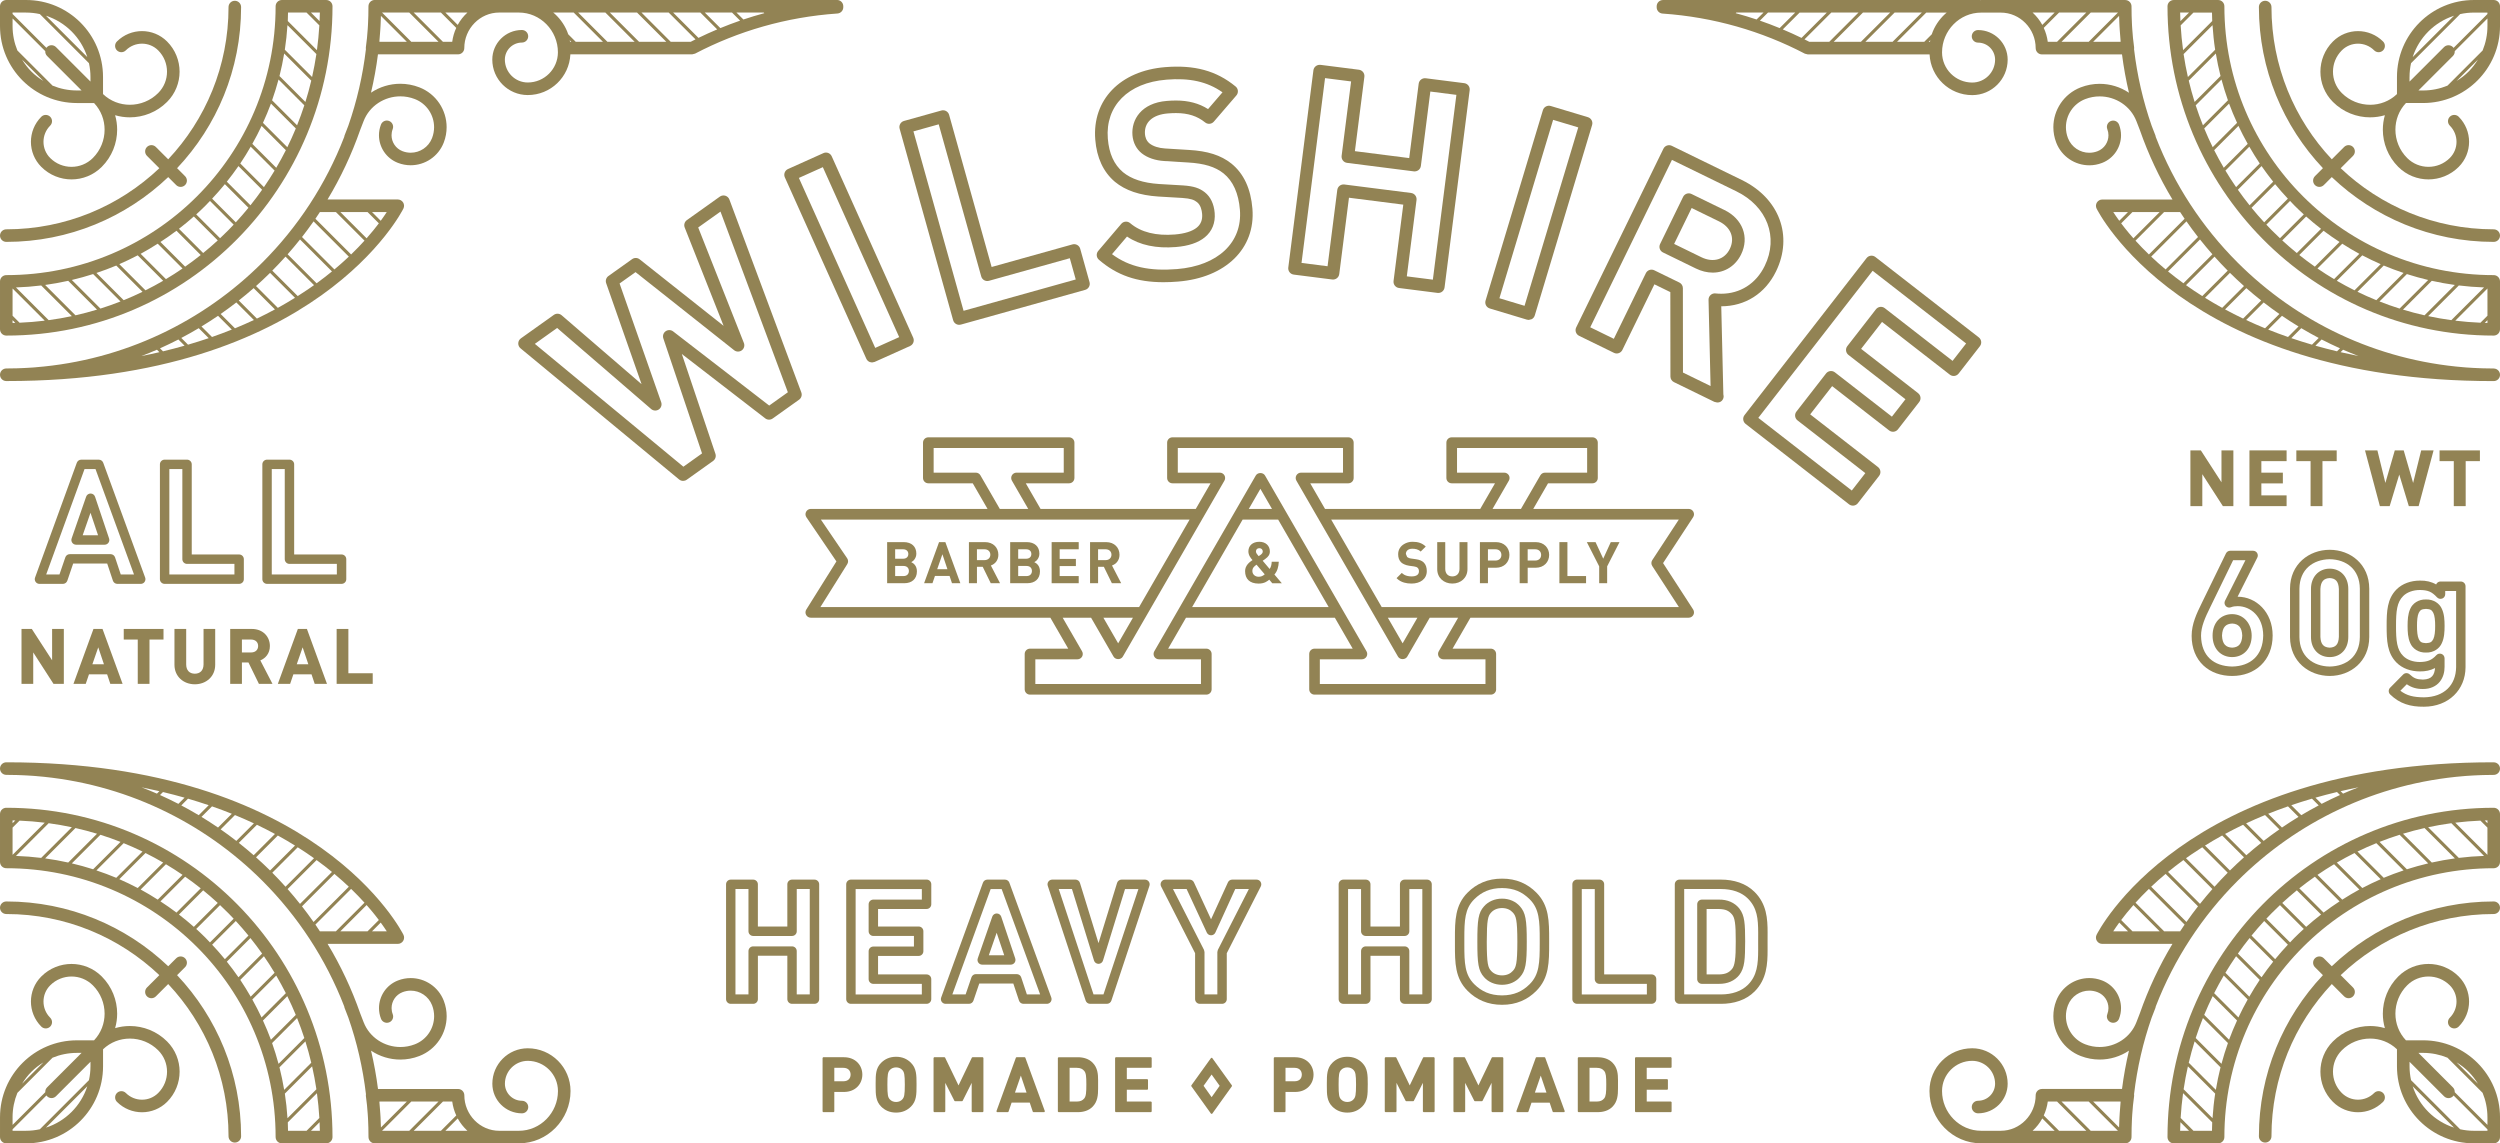 <?xml version="1.0" encoding="UTF-8"?>
<svg id="Layer_2" data-name="Layer 2" xmlns="http://www.w3.org/2000/svg" viewBox="0 0 2164.34 989.84">
  <defs>
    <style>
      .cls-1 {
        fill: #928354;
        stroke-width: 0px;
      }
    </style>
  </defs>
  <g id="Layer_1-2" data-name="Layer 1">
    <g>
      <path class="cls-1" d="M66.64,89.2h14.79c6.09,6.45,9.12,14.69,9.12,23.05,0,8.89-3.41,17.8-10.16,24.54-5.12,5.11-11.77,7.64-18.47,7.65-6.7,0-13.36-2.54-18.47-7.65-3.88-3.88-5.8-8.92-5.8-14.01,0-5.09,1.92-10.12,5.8-14.01,2.12-2.12,2.12-5.57,0-7.69-2.12-2.12-5.57-2.12-7.69,0h0c-5.98,5.98-8.99,13.86-8.99,21.7,0,7.84,3.01,15.72,8.99,21.7,7.21,7.21,16.71,10.84,26.16,10.84,9.45,0,18.95-3.62,26.16-10.84,8.86-8.86,13.35-20.57,13.34-32.23,0-4.21-.59-8.43-1.77-12.51,4.16,1.23,8.46,1.84,12.75,1.84,11.66,0,23.38-4.49,32.23-13.35,7.21-7.21,10.84-16.71,10.84-26.16,0-9.45-3.62-18.95-10.84-26.16-5.98-5.98-13.86-8.99-21.7-8.99-7.83,0-15.72,3.01-21.7,8.99-2.12,2.12-2.12,5.57,0,7.69,2.12,2.12,5.57,2.12,7.69,0h0c3.88-3.88,8.92-5.79,14.01-5.8,5.09,0,10.12,1.92,14.01,5.8,5.11,5.11,7.64,11.77,7.65,18.47,0,6.7-2.54,13.36-7.65,18.47-6.75,6.75-15.65,10.16-24.54,10.16-8.43,0-16.74-3.08-23.21-9.26v-14.81C89.2,29.83,59.37,0,22.57,0H5.44C4.01,0,2.61.58,1.59,1.59c-1.01,1.01-1.59,2.41-1.59,3.85v17.13c0,36.8,29.83,66.63,66.64,66.64ZM61.99,27.21c6.16,6.16,10.85,13.75,13.6,22.21L39.78,13.61c8.47,2.75,16.05,7.44,22.21,13.6ZM10.88,10.88h11.69c4.11,0,8.09.47,11.94,1.31l42.5,42.5c.84,3.85,1.31,7.84,1.31,11.94v3.98l-2.05-2.05s-.05-.04-.07-.06l-27.76-27.76c-2.12-2.12-5.57-2.12-7.69,0-.21.21-.39.45-.56.69L10.88,12.12v-1.25ZM10.88,22.57v-6.6l28.31,28.31c-.09,1.5.42,3.02,1.56,4.16l27.63,27.63s.02.03.04.05l2.2,2.2h-3.99c-7.5,0-14.62-1.5-21.14-4.18l-30.44-30.44c-2.68-6.52-4.17-13.65-4.17-21.14ZM37.59,70.1c-3.77-2.31-7.27-5-10.39-8.11-3.11-3.11-5.8-6.62-8.11-10.39l18.49,18.49Z"/>
      <path class="cls-1" d="M134.93,127.24c-2.12-2.12-5.57-2.12-7.69,0-2.12,2.12-2.12,5.57,0,7.69l10.7,10.7c-34.51,32.77-81.09,52.9-132.5,52.9C2.44,198.53,0,200.97,0,203.97s2.43,5.44,5.44,5.44c54.39,0,103.73-21.35,140.19-56.09l6.9,6.9c2.12,2.12,5.57,2.12,7.69,0,2.12-2.12,2.12-5.57,0-7.69l-6.92-6.92c34.35-36.4,55.43-85.45,55.43-139.5,0-3-2.44-5.44-5.44-5.44s-5.44,2.43-5.44,5.44h0c0,51.07-19.86,97.37-52.24,131.81l-10.68-10.68Z"/>
      <path class="cls-1" d="M30.95,317.97c-.65.05-1.3.11-1.96.16-1.91.14-3.83.26-5.75.36-1.32.07-2.64.14-3.96.19-1.56.07-3.12.13-4.69.18-2.52.07-5.04.11-7.58.12-.53,0-1.05.02-1.57.02C2.44,319.01,0,321.44,0,324.45s2.43,5.44,5.44,5.44h0c.1,0,.2,0,.3,0,.01,0,.03,0,.04,0,134.25.02,220.16-36.92,272.4-74.17,52.25-37.24,70.79-74.6,71.07-75.18.83-1.68.73-3.69-.26-5.28-.99-1.59-2.75-2.57-4.62-2.57h-60.8c11.36-18.87,20.85-39,28.23-60.13l2.96-7.65c5.16-13.37,18.12-21.49,31.84-21.5,4.17,0,8.4.75,12.51,2.34,10.36,4,16.69,13.9,16.7,24.37,0,3.13-.57,6.31-1.77,9.43-3.04,7.86-10.54,12.66-18.48,12.66-2.37,0-4.78-.43-7.15-1.35-5.85-2.26-9.43-7.85-9.44-13.77,0-1.77.32-3.56,1-5.33,1.09-2.8-.31-5.95-3.11-7.04-2.8-1.09-5.95.31-7.04,3.11h0c-1.17,3.03-1.74,6.17-1.74,9.25,0,10.28,6.23,19.97,16.39,23.91,3.63,1.41,7.38,2.08,11.07,2.08,12.31,0,23.91-7.45,28.62-19.61,1.7-4.38,2.51-8.91,2.5-13.35,0-14.84-8.99-28.82-23.65-34.51-5.38-2.08-10.96-3.08-16.44-3.08-9.08,0-17.94,2.73-25.38,7.72,2.56-10.86,4.58-21.93,6.02-33.18h69.31c1.43,0,2.83-.58,3.85-1.59,1.01-1.01,1.59-2.41,1.59-3.85,0-8.42,3.38-16.11,8.88-21.71,5.5-5.6,13.02-9.05,21.38-9.05,0,0,0,0,0,0h16.91c9.37,0,17.79,3.87,23.95,10.14,6.15,6.27,9.93,14.88,9.93,24.3-.03,14.42-11.7,26.1-26.12,26.12-10.94-.02-19.79-8.87-19.81-19.81.01-8.15,6.61-14.74,14.76-14.76,3,0,5.44-2.43,5.44-5.44s-2.44-5.44-5.44-5.44h0c-14.16,0-25.63,11.48-25.64,25.64,0,16.95,13.74,30.68,30.69,30.69,19.84,0,35.98-15.62,36.91-35.24h105.41l2.52-.62c37.3-19.5,78.99-31.69,123.27-34.74,2.85-.2,5.07-2.57,5.07-5.43v-.86c0-1.43-.58-2.83-1.59-3.85-1.01-1.01-2.41-1.59-3.85-1.59h-274.47c-.12,0-.24.03-.35.04-.23,0-.45-.04-.67-.04h-124.72c-.36,0-.72.04-1.07.11-.7.14-1.35.41-1.92.79,0,0-.02,0-.03.02-.29.19-.56.41-.8.66,0,0-.01.01-.02.02,0,0-.01.02-.02.03-.24.25-.46.51-.65.8,0,.01-.01.03-.02.04-.38.57-.65,1.22-.79,1.91-.07.35-.11.71-.11,1.07,0,2.73-.04,5.44-.1,8.14-.05,1.98-.14,3.96-.23,5.94-.04.84-.06,1.69-.11,2.53-.06,1.08-.14,2.15-.2,3.23-.35,5.26-.85,10.47-1.59,15.6-.08.56-.04,1.11.05,1.65-2.7,22.94-7.86,45.11-15.22,66.25l-3.3,8.53c-.17.43-.26.88-.31,1.32-15.89,41.1-40.16,78-70.76,108.6-51.12,51.11-119.78,84.61-196.27,90.75ZM493.48,36.2c-.07-.46-.15-.91-.24-1.37l1.37,1.37h-1.13ZM661.16,10.88l.53.53c-6.1,1.65-12.14,3.47-18.1,5.47l-6-6h23.56ZM633.75,10.88l6.98,6.98c-5.78,2-11.47,4.16-17.09,6.47l-13.45-13.45h23.56ZM606.34,10.88l14.57,14.57c-5.48,2.31-10.89,4.75-16.21,7.35l-21.93-21.93h23.56ZM578.93,10.88l23.2,23.2c-1.4.7-2.79,1.4-4.18,2.12h-17.26l-25.32-25.32h23.56ZM551.52,10.88l25.32,25.32h-23.56l-25.32-25.32h23.56ZM524.11,10.88l25.32,25.32h-23.56l-25.32-25.32h23.56ZM496.69,10.88l25.32,25.32h-23.56l-6.52-6.52c-2.26-6.76-6.32-12.78-11.48-17.55-.47-.44-.99-.83-1.48-1.25h17.72ZM404.65,10.88c-3.34,3.07-6.19,6.67-8.39,10.68l-10.68-10.68h19.07ZM381.73,10.88l13.26,13.26c-1.74,3.76-2.93,7.81-3.49,12.06h-8.02l-25.32-25.32h23.56ZM354.32,10.88l25.32,25.32h-23.56l-25.32-25.32h23.56ZM329.22,25.98c.07-1.11.15-2.23.21-3.34.05-.91.08-1.83.12-2.74.09-2.01.18-4.01.23-6.03,0-.04,0-.07,0-.11l22.45,22.45h-23.56l-.22-.22c.31-3.32.57-6.66.77-10ZM122.43,308.26c4.53-1.74,9.02-3.56,13.44-5.5l2.13,2.13c-5.08,1.18-10.26,2.31-15.58,3.37ZM141.12,304.16l-2.6-2.6c5.38-2.42,10.7-4.95,15.92-7.65l5.35,5.35c-6.04,1.72-12.25,3.36-18.67,4.9ZM162.78,298.4l-5.83-5.83c5.11-2.7,10.16-5.5,15.1-8.46l8.64,8.64c-5.77,1.97-11.75,3.85-17.91,5.65ZM183.54,291.75l-9.11-9.11c4.86-2.96,9.65-6.03,14.33-9.23l11.92,11.92c-5.51,2.21-11.22,4.36-17.14,6.42ZM203.42,284.23l-12.4-12.4c4.61-3.22,9.15-6.53,13.59-9.98l15.19,15.19c-5.25,2.46-10.7,4.86-16.37,7.19ZM222.41,275.81l-15.67-15.67c4.38-3.46,8.67-7.02,12.86-10.7l18.42,18.42c-4.99,2.7-10.18,5.35-15.61,7.95ZM334.84,183.57c-1.39,2.15-3.13,4.7-5.22,7.57l-7.57-7.57h12.79ZM318.21,183.57l9.77,9.77c-2.91,3.87-6.42,8.23-10.61,12.96l-22.73-22.73h23.56ZM276.93,183.57h13.87l24.76,24.76c-3.44,3.8-7.3,7.81-11.6,11.96l-30.9-30.9c1.32-1.92,2.6-3.87,3.88-5.82ZM271.45,191.64l30.54,30.54c-3.82,3.61-7.98,7.32-12.48,11.08l-28.06-28.06c3.46-4.42,6.78-8.95,10.01-13.55ZM259.73,207.32l27.67,27.67c-4.14,3.39-8.58,6.82-13.31,10.26l-25.09-25.09c3.69-4.18,7.26-8.46,10.73-12.83ZM247.17,222.18l24.68,24.68c-1.57,1.12-3.18,2.24-4.82,3.36-2.98,2.04-6.08,4.07-9.28,6.1l-22.03-22.03c3.92-3.94,7.73-7.98,11.44-12.12ZM255.39,257.81c-4.72,2.93-9.66,5.84-14.86,8.71l-18.88-18.88c4.15-3.7,8.2-7.51,12.15-11.41l21.59,21.59Z"/>
      <path class="cls-1" d="M5.44,290.53c78.47,0,149.13-32.06,200.09-83.71,50.97-51.65,82.33-122.94,82.33-201.38,0-1.43-.58-2.83-1.59-3.85C285.25.58,283.85,0,282.42,0h-38.37c-1.43,0-2.83.58-3.85,1.59-1.01,1.01-1.59,2.41-1.59,3.85,0,128.9-104.25,232.73-233.17,232.74-1.43,0-2.83.58-3.85,1.59-1.01,1.01-1.59,2.41-1.59,3.85v41.47c0,1.43.58,2.83,1.59,3.85,1.01,1.01,2.41,1.59,3.85,1.59ZM276.91,10.88c-.05,2.49-.13,4.97-.24,7.44l-7.44-7.44h7.68ZM249.35,10.88h16.04l11.09,11.09c-.43,7.23-1.13,14.39-2.1,21.47l-25.22-25.22c.12-2.43.14-4.88.19-7.33ZM248.88,21.78l25.03,25.03c-1,6.7-2.25,13.32-3.72,19.85l-23.6-23.6c1.08-6.99,1.81-14.1,2.28-21.28ZM246.02,46.33l23.45,23.45c-1.48,6.25-3.17,12.42-5.07,18.49l-22.44-22.44c1.63-6.4,2.95-12.91,4.06-19.5ZM241.13,68.85l22.33,22.33c-1.9,5.85-4,11.62-6.27,17.29l-21.64-21.64c2.08-5.89,3.95-11.89,5.58-17.98ZM234.56,89.69l21.53,21.53c-2.27,5.5-4.73,10.91-7.34,16.22l-21.09-21.09c2.48-5.46,4.83-10.99,6.91-16.65ZM226.45,108.99l21.03,21.03c-2.61,5.18-5.4,10.25-8.33,15.24l-20.71-20.71c2.85-5.08,5.53-10.26,8.01-15.55ZM217.03,126.98l20.7,20.7c-2.93,4.88-6.02,9.65-9.24,14.33l-20.47-20.47c3.19-4.72,6.16-9.6,9.01-14.55ZM206.43,143.79l20.49,20.49c-3.23,4.59-6.61,9.07-10.11,13.45l-20.44-20.44c3.5-4.38,6.87-8.88,10.06-13.5ZM194.67,159.45l20.43,20.43c-3.52,4.32-7.18,8.51-10.96,12.61l-20.5-20.5c3.81-4.06,7.5-8.23,11.02-12.54ZM178.05,177.84c1.27-1.27,2.48-2.6,3.72-3.89l20.53,20.53c-1.49,1.58-2.99,3.14-4.51,4.69-2.38,2.41-4.82,4.76-7.28,7.08l-20.63-20.63c2.78-2.53,5.52-5.12,8.18-7.78ZM167.82,187.42l20.7,20.7c-4.09,3.78-8.31,7.41-12.63,10.93l-20.97-20.97c4.42-3.42,8.73-6.96,12.89-10.67ZM152.77,199.78l21,21c-4.38,3.5-8.89,6.85-13.49,10.08l-21.38-21.38c4.73-3.09,9.36-6.31,13.86-9.7ZM136.56,210.98l21.46,21.46c-4.68,3.22-9.48,6.27-14.37,9.19l-21.89-21.89c5.06-2.73,9.96-5.7,14.79-8.77ZM119.22,221.05l22.03,22.03c-5,2.92-10.11,5.66-15.31,8.26l-22.65-22.65c5.41-2.36,10.72-4.91,15.92-7.64ZM100.65,229.89l22.74,22.74c-5.34,2.6-10.78,5.01-16.31,7.26l-23.58-23.58c5.81-1.95,11.55-4.05,17.15-6.41ZM80.62,237.27l23.71,23.71c-5.71,2.25-11.5,4.31-17.39,6.17l-24.76-24.76c6.24-1.48,12.39-3.18,18.44-5.12ZM59.05,243.11l24.94,24.94c-6.12,1.86-12.33,3.5-18.63,4.93l-26.28-26.28c6.75-.93,13.41-2.13,19.97-3.59ZM35.66,247.14l26.54,26.54c-6.6,1.41-13.29,2.58-20.07,3.49l-28.32-28.32c7.38-.25,14.66-.82,21.86-1.71ZM10.88,249.76l27.85,27.85c-7.17.88-14.44,1.47-21.79,1.78l-6.06-6.06v-23.56ZM10.88,277.17l2.36,2.36c-.78.02-1.57.03-2.36.05v-2.41Z"/>
      <path class="cls-1" d="M2051.93,101.58c4.29,0,8.59-.61,12.75-1.84-1.18,4.08-1.77,8.3-1.77,12.51,0,11.66,4.49,23.38,13.35,32.23,7.21,7.22,16.71,10.84,26.16,10.84,9.45,0,18.95-3.62,26.16-10.84,5.98-5.98,8.99-13.86,8.99-21.7,0-7.83-3.01-15.72-8.99-21.7-2.12-2.12-5.57-2.12-7.69,0-2.12,2.12-2.12,5.57,0,7.69h0c3.88,3.88,5.8,8.92,5.8,14.01,0,5.09-1.92,10.13-5.8,14.01-5.12,5.11-11.77,7.65-18.47,7.65-6.7,0-13.36-2.54-18.47-7.65-6.75-6.75-10.16-15.65-10.16-24.54,0-8.37,3.04-16.6,9.12-23.05h14.8c36.8,0,66.63-29.83,66.64-66.64V5.44c0-1.45-.57-2.82-1.59-3.85-1.03-1.03-2.39-1.59-3.85-1.59h-17.13c-36.8,0-66.63,29.83-66.64,66.64v14.81c-6.47,6.18-14.78,9.26-23.21,9.26-8.89,0-17.8-3.41-24.54-10.16-5.11-5.11-7.64-11.77-7.65-18.47,0-6.7,2.54-13.36,7.65-18.47,3.88-3.88,8.92-5.8,14.01-5.8,5.09,0,10.13,1.92,14.01,5.8,2.12,2.12,5.57,2.12,7.69,0,2.12-2.12,2.12-5.57,0-7.69h0c-5.98-5.98-13.87-8.99-21.7-8.99-7.84,0-15.72,3.01-21.7,8.99-7.21,7.21-10.84,16.71-10.84,26.16,0,9.45,3.62,18.95,10.84,26.16,8.86,8.86,20.57,13.35,32.23,13.35ZM2137.13,61.99c-3.11,3.11-6.62,5.8-10.38,8.1l18.49-18.49c-2.31,3.77-5,7.27-8.11,10.39ZM2153.47,22.57c0,7.5-1.5,14.62-4.17,21.14l-30.44,30.44c-6.52,2.68-13.65,4.17-21.14,4.18h-3.99l2.2-2.2s.03-.03.04-.05l27.63-27.63c1.14-1.14,1.65-2.67,1.56-4.16l28.32-28.32v6.6ZM2102.35,27.21c6.16-6.16,13.75-10.85,22.21-13.6l-35.81,35.81c2.75-8.47,7.44-16.05,13.6-22.21ZM2086.02,66.64c0-4.11.47-8.09,1.31-11.94l42.5-42.5c3.85-.84,7.84-1.31,11.94-1.31h11.69v1.25l-29.32,29.32c-.17-.24-.35-.47-.56-.69-2.12-2.12-5.57-2.12-7.69,0l-27.76,27.76s-.05.04-.07.06l-2.05,2.05v-3.98Z"/>
      <path class="cls-1" d="M2004.12,152.53c-2.12,2.12-2.12,5.57,0,7.69,2.12,2.12,5.57,2.12,7.69,0l6.9-6.9c36.47,34.73,85.8,56.09,140.19,56.09,3,0,5.44-2.43,5.44-5.44s-2.44-5.44-5.44-5.44c-51.41,0-97.99-20.13-132.5-52.9l10.7-10.7c2.12-2.12,2.12-5.57,0-7.69s-5.57-2.12-7.69,0l-10.68,10.68c-32.39-34.44-52.24-80.74-52.24-131.81,0-3-2.44-5.44-5.44-5.44s-5.44,2.44-5.44,5.44h0c0,54.05,21.08,103.11,55.43,139.5l-6.92,6.92Z"/>
      <path class="cls-1" d="M2158.9,319.01h0c-.53,0-1.05-.02-1.57-.02-2.53,0-5.06-.05-7.58-.12-1.57-.04-3.13-.11-4.69-.18-1.32-.06-2.65-.12-3.97-.19-1.92-.11-3.84-.22-5.75-.36-.65-.05-1.31-.11-1.96-.16-76.49-6.14-145.15-39.64-196.27-90.75-30.6-30.6-54.88-67.51-70.76-108.6-.05-.44-.14-.89-.31-1.32l-3.3-8.53c-7.36-21.14-12.53-43.31-15.22-66.25.09-.54.13-1.1.05-1.65-.74-5.12-1.24-10.33-1.59-15.59-.07-1.08-.15-2.16-.21-3.25-.04-.82-.07-1.65-.11-2.47-.09-1.99-.18-3.98-.23-5.99-.06-2.7-.1-5.4-.1-8.13,0-.37-.04-.73-.11-1.09-.02-.09-.05-.17-.08-.25-.07-.26-.14-.52-.24-.77-.04-.09-.1-.17-.14-.26-.11-.23-.22-.45-.36-.66-.17-.25-.36-.47-.57-.69-.04-.04-.06-.08-.1-.12s-.08-.06-.12-.1c-.22-.21-.44-.4-.69-.57-.21-.14-.44-.25-.66-.36-.09-.04-.17-.1-.26-.14-.25-.1-.51-.17-.77-.24-.09-.02-.16-.06-.25-.08-.35-.07-.72-.11-1.09-.11h-107.23s0,0,0,0h-17.49c-.23,0-.45.03-.67.04-.12,0-.24-.04-.35-.04h-274.47c-1.43,0-2.83.58-3.85,1.59-1.01,1.01-1.59,2.41-1.59,3.85v.86c0,2.86,2.22,5.23,5.07,5.43,44.27,3.05,85.97,15.24,123.27,34.74l2.52.62h105.41c.93,19.61,17.07,35.23,36.91,35.24,16.95,0,30.68-13.74,30.69-30.69,0-14.16-11.48-25.63-25.64-25.64-3,0-5.44,2.44-5.44,5.44s2.43,5.44,5.44,5.44h0c8.15.02,14.74,6.61,14.76,14.76-.02,10.94-8.87,19.79-19.81,19.81-14.42-.03-26.1-11.7-26.12-26.12,0-9.42,3.79-18.03,9.93-24.3,6.16-6.27,14.58-10.13,23.95-10.14h16.92c8.37,0,15.88,3.45,21.38,9.05,5.49,5.6,8.88,13.29,8.88,21.71,0,1.43.58,2.83,1.59,3.85,1.01,1.01,2.41,1.59,3.85,1.59h69.31c1.44,11.25,3.46,22.32,6.02,33.19-7.44-4.99-16.3-7.73-25.38-7.73-5.48,0-11.06.99-16.43,3.07-14.66,5.69-23.65,19.68-23.65,34.51,0,4.45.81,8.98,2.51,13.35,4.71,12.16,16.32,19.62,28.62,19.61,3.69,0,7.45-.67,11.08-2.08,10.15-3.94,16.39-13.63,16.38-23.91,0-3.08-.56-6.22-1.73-9.25-1.08-2.8-4.23-4.19-7.04-3.11-2.8,1.08-4.19,4.23-3.11,7.04h0c.68,1.77,1,3.56,1,5.33,0,5.92-3.58,11.51-9.43,13.77-2.37.92-4.78,1.34-7.15,1.35-7.94,0-15.45-4.81-18.48-12.66-1.21-3.12-1.77-6.29-1.77-9.43,0-10.47,6.34-20.36,16.7-24.37,4.11-1.59,8.33-2.34,12.51-2.34,13.72,0,26.68,8.14,31.84,21.5l2.97,7.66c7.38,21.12,16.86,41.24,28.22,60.11h-60.8c-1.87,0-3.63.98-4.62,2.57-.99,1.59-1.09,3.6-.26,5.28.29.58,18.82,37.95,71.07,75.18,52.23,37.25,138.15,74.19,272.4,74.17.01,0,.03,0,.04,0,.1,0,.2,0,.3,0,3,0,5.44-2.43,5.44-5.44s-2.44-5.44-5.44-5.44ZM1502.65,11.41l.53-.53h23.56l-6,6c-5.96-2-11.99-3.81-18.1-5.47ZM1523.62,17.86l6.98-6.98h23.56l-13.45,13.45c-5.62-2.31-11.32-4.47-17.09-6.47ZM1543.43,25.45l14.57-14.57h23.56l-21.92,21.93c-5.32-2.6-10.73-5.04-16.21-7.35ZM1566.39,36.2c-1.39-.72-2.78-1.42-4.18-2.12l23.2-23.2h23.56l-25.32,25.32h-17.26ZM1587.5,36.2l25.32-25.32h23.56l-25.32,25.32h-23.56ZM1614.91,36.2l25.32-25.32h23.56l-25.32,25.32h-23.56ZM1670.87,36.2h-1.13l1.37-1.37c-.08.45-.17.91-.24,1.37ZM1683.89,12.13c-5.16,4.77-9.21,10.79-11.48,17.55l-6.52,6.52h-23.56l25.32-25.32h17.72c-.49.42-1.01.82-1.48,1.25ZM1759.7,10.88h19.07l-10.68,10.68c-2.2-4.01-5.05-7.61-8.39-10.68ZM1772.83,36.2c-.56-4.25-1.75-8.3-3.49-12.06l13.26-13.26h23.56l-25.32,25.32h-8.02ZM1784.7,36.2l25.32-25.32h23.56l-25.32,25.32h-23.56ZM1835.67,36.2h-23.56l22.46-22.46s0,.06,0,.08c.05,2.08.14,4.15.24,6.22.04.85.06,1.7.11,2.55.06,1.14.14,2.28.22,3.43.21,3.33.46,6.65.77,9.95l-.22.22ZM1829.51,183.57h12.78l-7.56,7.56c-2.09-2.87-3.83-5.4-5.22-7.56ZM1839.66,197.61c-1.18-1.49-2.26-2.9-3.29-4.26l9.77-9.77h23.56l-22.73,22.73c-2.71-3.06-5.15-5.98-7.31-8.7ZM1848.78,208.34l24.76-24.76h13.87c1.28,1.95,2.56,3.9,3.88,5.82l-30.91,30.91c-4.3-4.15-8.16-8.16-11.6-11.96ZM1862.36,222.17l30.53-30.53c3.23,4.6,6.55,9.13,10.01,13.55l-28.07,28.07c-4.51-3.77-8.65-7.47-12.48-11.09ZM1876.95,234.99l27.67-27.67c3.47,4.37,7.04,8.65,10.73,12.83l-25.09,25.09c-4.73-3.44-9.16-6.86-13.31-10.26ZM1892.49,246.87l24.68-24.68c3.71,4.14,7.53,8.18,11.44,12.12l-22.02,22.02c-4.96-3.14-9.67-6.3-14.1-9.46ZM1908.96,257.81l21.59-21.59c3.95,3.91,8,7.71,12.15,11.41l-18.88,18.88c-5.2-2.86-10.14-5.77-14.86-8.7ZM1926.31,267.86l18.42-18.42c4.19,3.68,8.49,7.24,12.86,10.7l-15.66,15.66c-5.43-2.59-10.63-5.25-15.62-7.94ZM1944.55,277.04l15.19-15.19c4.43,3.44,8.97,6.76,13.59,9.98l-12.39,12.39c-5.67-2.33-11.14-4.72-16.39-7.18ZM1963.66,285.34l11.93-11.93c4.68,3.21,9.47,6.27,14.33,9.23l-9.11,9.11c-5.91-2.06-11.64-4.2-17.15-6.42ZM1983.67,292.74l8.63-8.63c4.95,2.96,9.99,5.76,15.1,8.46l-5.83,5.83c-6.16-1.8-12.12-3.7-17.9-5.67ZM2023.23,304.15c-6.41-1.54-12.64-3.16-18.68-4.88l5.36-5.36c5.22,2.7,10.53,5.23,15.91,7.65l-2.59,2.59ZM2026.34,304.89l2.13-2.13c4.39,1.92,8.85,3.73,13.34,5.46-5.27-1.05-10.43-2.16-15.47-3.33Z"/>
      <path class="cls-1" d="M2158.9,290.53c1.43,0,2.83-.58,3.85-1.59,1.01-1.01,1.59-2.41,1.59-3.85v-41.47c0-1.45-.57-2.82-1.59-3.85-1.03-1.03-2.39-1.59-3.85-1.59-128.92,0-233.17-103.84-233.17-232.74,0-1.45-.57-2.82-1.59-3.85-1.03-1.03-2.39-1.59-3.85-1.59h-38.37c-1.43,0-2.83.58-3.85,1.59s-1.59,2.41-1.59,3.85c0,78.44,31.35,149.73,82.33,201.38,50.96,51.65,121.62,83.72,200.09,83.71ZM2153.47,279.58c-.79-.02-1.57-.03-2.36-.05l2.36-2.36v2.41ZM2153.47,273.33l-6.06,6.06c-7.34-.31-14.61-.9-21.78-1.78l27.85-27.85v23.56ZM2150.54,248.84l-28.32,28.32c-6.78-.92-13.47-2.08-20.07-3.49l26.54-26.54c7.19.88,14.48,1.46,21.86,1.71ZM2125.26,246.7l-26.28,26.28c-6.3-1.43-12.51-3.07-18.63-4.93l24.94-24.94c6.56,1.46,13.22,2.67,19.97,3.59ZM2102.17,242.39l-24.76,24.76c-5.89-1.86-11.69-3.92-17.39-6.17l23.71-23.71c6.05,1.95,12.2,3.64,18.44,5.12ZM2080.85,236.3l-23.58,23.58c-5.53-2.25-10.97-4.66-16.31-7.26l22.74-22.74c5.6,2.36,11.34,4.46,17.15,6.41ZM2061.04,228.69l-22.65,22.65c-5.2-2.6-10.31-5.34-15.31-8.26l22.03-22.03c5.2,2.73,10.51,5.28,15.92,7.64ZM2042.58,219.75l-21.89,21.89c-4.89-2.92-9.69-5.98-14.37-9.19l21.47-21.46c4.83,3.07,9.74,6.04,14.79,8.77ZM2025.43,209.48l-21.38,21.38c-4.6-3.23-9.1-6.58-13.48-10.08l21-21c4.5,3.4,9.13,6.62,13.86,9.7ZM2009.42,198.09l-20.97,20.97c-4.32-3.52-8.54-7.16-12.63-10.93l20.7-20.7c4.17,3.71,8.48,7.25,12.89,10.67ZM1986.29,177.84c2.66,2.66,5.39,5.25,8.18,7.78l-20.63,20.63c-2.47-2.32-4.9-4.67-7.28-7.08-1.52-1.54-3.03-3.11-4.51-4.69l20.53-20.53c1.24,1.29,2.45,2.62,3.72,3.89ZM1887.43,10.88h7.68l-7.44,7.44c-.11-2.47-.19-4.95-.24-7.44ZM1887.87,21.97l11.09-11.09h16.04c.05,2.45.07,4.9.2,7.33l-25.22,25.22c-.97-7.07-1.67-14.23-2.1-21.47ZM1890.43,46.81l25.03-25.03c.47,7.18,1.2,14.29,2.28,21.28l-23.6,23.6c-1.47-6.53-2.72-13.15-3.72-19.85ZM1894.88,69.77l23.45-23.45c1.11,6.59,2.44,13.1,4.06,19.5l-22.44,22.44c-1.9-6.08-3.59-12.24-5.07-18.49ZM1900.89,91.18l22.33-22.33c1.63,6.09,3.5,12.09,5.58,17.98l-21.64,21.64c-2.27-5.67-4.37-11.44-6.27-17.29ZM1908.26,111.21l21.53-21.53c2.08,5.66,4.43,11.2,6.91,16.65l-21.09,21.09c-2.61-5.31-5.07-10.72-7.34-16.22ZM1916.87,130.02l21.03-21.03c2.49,5.29,5.16,10.47,8.01,15.55l-20.71,20.71c-2.92-4.98-5.71-10.06-8.33-15.24ZM1926.62,147.68l20.7-20.7c2.86,4.95,5.83,9.83,9.01,14.55l-20.47,20.47c-3.22-4.67-6.31-9.45-9.24-14.33ZM1937.42,164.28l20.49-20.49c3.2,4.62,6.56,9.12,10.06,13.5l-20.44,20.44c-3.5-4.38-6.88-8.86-10.11-13.45ZM1969.67,159.45c3.53,4.31,7.22,8.48,11.02,12.54l-20.5,20.5c-3.77-4.09-7.44-8.29-10.96-12.61l20.43-20.43Z"/>
      <path class="cls-1" d="M2097.71,900.64h-14.8c-6.09-6.45-9.12-14.68-9.12-23.05,0-8.89,3.41-17.8,10.16-24.54,5.11-5.11,11.77-7.64,18.47-7.65,6.7,0,13.36,2.54,18.47,7.65,3.88,3.88,5.8,8.92,5.8,14.01,0,5.09-1.92,10.12-5.8,14.01-2.12,2.12-2.12,5.57,0,7.69,2.12,2.12,5.57,2.12,7.69,0,5.98-5.98,8.99-13.86,8.99-21.7,0-7.83-3.01-15.72-8.99-21.7-7.21-7.21-16.71-10.84-26.16-10.84-9.45,0-18.95,3.62-26.16,10.84-8.86,8.86-13.35,20.57-13.35,32.23,0,4.21.59,8.43,1.77,12.51-4.16-1.23-8.46-1.84-12.75-1.84-11.66,0-23.38,4.49-32.23,13.34-7.22,7.21-10.84,16.71-10.84,26.16,0,9.45,3.62,18.95,10.84,26.16,5.98,5.98,13.86,8.99,21.7,8.99,7.83,0,15.72-3,21.7-8.99,2.12-2.12,2.12-5.57,0-7.69-2.12-2.12-5.57-2.12-7.69,0h0c-3.88,3.88-8.92,5.8-14.01,5.8-5.09,0-10.13-1.92-14.01-5.8-5.11-5.12-7.65-11.77-7.65-18.47,0-6.7,2.54-13.35,7.65-18.47,6.75-6.75,15.65-10.15,24.54-10.16,8.43,0,16.74,3.08,23.21,9.26v14.81c0,36.8,29.83,66.63,66.64,66.64h17.13c1.43,0,2.83-.58,3.85-1.59,1.01-1.01,1.59-2.41,1.59-3.85v-17.13c0-36.8-29.83-66.63-66.64-66.64ZM2102.35,962.63c-6.16-6.16-10.85-13.75-13.6-22.21l35.81,35.81c-8.47-2.75-16.05-7.44-22.21-13.6ZM2153.47,978.96h-11.69c-4.11,0-8.09-.47-11.94-1.31l-42.5-42.5c-.84-3.85-1.31-7.84-1.31-11.94v-3.98l2.05,2.05s.05.04.07.06l27.76,27.76c2.12,2.12,5.57,2.12,7.69,0,.21-.21.39-.45.56-.69l29.32,29.32v1.25ZM2153.47,967.27v6.6l-28.32-28.32c.09-1.5-.42-3.02-1.56-4.16l-27.62-27.62s-.03-.04-.05-.06l-2.2-2.2h3.99c7.5,0,14.62,1.5,21.14,4.17l30.44,30.44c2.68,6.52,4.17,13.65,4.17,21.14ZM2126.75,919.74c3.77,2.31,7.27,5,10.39,8.11,3.11,3.11,5.8,6.62,8.11,10.39l-18.49-18.49Z"/>
      <path class="cls-1" d="M2158.9,780.43c-54.4,0-103.73,21.35-140.19,56.09l-6.9-6.9c-2.12-2.12-5.57-2.12-7.69,0-2.12,2.12-2.12,5.57,0,7.69l6.92,6.92c-34.35,36.4-55.43,85.45-55.43,139.5,0,3,2.43,5.44,5.44,5.44s5.44-2.43,5.44-5.44h0c0-51.07,19.86-97.37,52.24-131.81l10.68,10.68c2.12,2.12,5.57,2.12,7.69,0,2.12-2.12,2.12-5.57,0-7.69l-10.7-10.7c34.51-32.77,81.09-52.9,132.5-52.9,3,0,5.44-2.43,5.44-5.44s-2.44-5.44-5.44-5.44Z"/>
      <path class="cls-1" d="M2158.9,751.67c1.43,0,2.83-.58,3.85-1.59,1.01-1.01,1.59-2.41,1.59-3.85v-41.47c0-1.45-.57-2.82-1.59-3.85-1.03-1.03-2.39-1.59-3.85-1.59-78.47,0-149.13,32.06-200.09,83.71-50.97,51.65-82.33,122.94-82.33,201.37,0,1.43.58,2.83,1.59,3.85,1.01,1.01,2.41,1.59,3.85,1.59h38.37c1.43,0,2.83-.58,3.85-1.59s1.59-2.41,1.59-3.85c0-128.9,104.25-232.73,233.17-232.74ZM2153.47,710.26v2.41l-2.36-2.36c.78-.02,1.57-.03,2.36-.05ZM2147.4,710.45l6.06,6.06v23.56l-27.85-27.85c7.17-.88,14.44-1.47,21.78-1.78ZM2122.21,712.67l28.32,28.32c-7.37.25-14.66.82-21.86,1.71l-26.54-26.54c6.6-1.41,13.29-2.58,20.07-3.49ZM2098.99,716.86l26.28,26.28c-6.75.93-13.41,2.13-19.97,3.59l-24.94-24.94c6.12-1.86,12.33-3.5,18.63-4.93ZM2077.41,722.69l24.76,24.76c-6.24,1.48-12.4,3.18-18.44,5.12l-23.71-23.71c5.71-2.25,11.5-4.31,17.39-6.17ZM2057.27,729.96l23.58,23.58c-5.81,1.95-11.55,4.05-17.15,6.41l-22.74-22.74c5.34-2.6,10.78-5.01,16.31-7.26ZM2038.4,738.5l22.65,22.65c-5.41,2.36-10.72,4.91-15.92,7.64l-22.03-22.03c5-2.92,10.11-5.66,15.3-8.26ZM2020.69,748.2l21.89,21.89c-5.06,2.73-9.96,5.7-14.79,8.77l-21.46-21.46c4.68-3.22,9.48-6.27,14.37-9.19ZM2004.06,758.98l21.38,21.38c-4.73,3.09-9.36,6.31-13.86,9.7l-21-21c4.38-3.5,8.89-6.85,13.49-10.08ZM1988.45,770.79l20.97,20.96c-4.42,3.42-8.73,6.96-12.89,10.67l-20.7-20.7c4.09-3.78,8.31-7.41,12.63-10.93ZM1887.43,978.96c.05-2.49.13-4.97.24-7.44l7.44,7.44h-7.68ZM1914.99,978.96h-16.04l-11.09-11.09c.43-7.23,1.13-14.39,2.1-21.47l25.22,25.22c-.12,2.43-.14,4.88-.19,7.33ZM1915.46,968.06l-25.03-25.03c1-6.7,2.25-13.32,3.72-19.85l23.6,23.6c-1.08,6.99-1.81,14.1-2.28,21.28ZM1918.33,943.51l-23.45-23.45c1.48-6.25,3.17-12.42,5.07-18.49l22.44,22.44c-1.63,6.4-2.95,12.91-4.06,19.5ZM1923.22,920.99l-22.33-22.33c1.9-5.85,4-11.62,6.27-17.29l21.64,21.64c-2.08,5.89-3.95,11.89-5.58,17.98ZM1929.79,900.15l-21.53-21.53c2.27-5.5,4.73-10.91,7.34-16.22l21.09,21.09c-2.48,5.46-4.83,10.99-6.91,16.65ZM1937.9,880.85l-21.03-21.03c2.61-5.18,5.4-10.25,8.33-15.24l20.71,20.71c-2.85,5.08-5.53,10.26-8.01,15.55ZM1947.31,862.86l-20.7-20.7c2.93-4.88,6.02-9.65,9.24-14.32l20.47,20.47c-3.19,4.72-6.16,9.6-9.01,14.55ZM1957.92,846.05l-20.49-20.49c3.23-4.59,6.61-9.07,10.11-13.45l20.44,20.44c-3.5,4.38-6.87,8.88-10.06,13.5ZM1969.67,830.39l-20.43-20.43c3.52-4.32,7.18-8.51,10.96-12.61l20.5,20.5c-3.81,4.06-7.5,8.23-11.02,12.54ZM1982.58,815.89l-20.53-20.53c1.49-1.58,2.99-3.14,4.51-4.69,2.38-2.41,4.82-4.76,7.28-7.08l20.63,20.63c-2.78,2.53-5.52,5.12-8.18,7.78-1.27,1.27-2.48,2.6-3.72,3.89Z"/>
      <path class="cls-1" d="M2158.9,659.95h0c-.1,0-.2,0-.3,0-.01,0-.03,0-.04,0-134.25-.02-220.16,36.92-272.4,74.17-52.25,37.24-70.79,74.6-71.07,75.18-.83,1.68-.73,3.69.26,5.28.99,1.59,2.75,2.57,4.62,2.57h60.8c-11.36,18.87-20.85,39-28.22,60.12l-2.96,7.65c-5.16,13.37-18.12,21.5-31.84,21.5-4.17,0-8.4-.75-12.51-2.34-10.36-4-16.69-13.89-16.7-24.37,0-3.13.57-6.31,1.77-9.43,3.03-7.85,10.54-12.66,18.48-12.66,2.37,0,4.78.43,7.15,1.34,5.85,2.26,9.43,7.85,9.43,13.77,0,1.77-.32,3.56-1,5.32-1.09,2.8.31,5.95,3.11,7.04,2.8,1.09,5.95-.31,7.04-3.11h0c1.17-3.03,1.74-6.17,1.73-9.25,0-10.28-6.23-19.97-16.38-23.91-3.63-1.41-7.39-2.08-11.08-2.08-12.31,0-23.91,7.45-28.62,19.61-1.7,4.38-2.51,8.91-2.51,13.35,0,14.84,8.99,28.83,23.65,34.51,5.38,2.08,10.95,3.08,16.43,3.08,9.08,0,17.94-2.73,25.38-7.72-2.56,10.86-4.58,21.93-6.02,33.18h-69.31c-1.43,0-2.83.58-3.85,1.59-1.01,1.01-1.59,2.41-1.59,3.85,0,8.42-3.38,16.11-8.88,21.71-5.5,5.6-13.01,9.05-21.37,9.05h-16.93c-9.37,0-17.79-3.87-23.95-10.14-6.15-6.27-9.93-14.88-9.93-24.3.03-14.42,11.7-26.09,26.12-26.12,10.94.02,19.79,8.87,19.81,19.81-.01,8.15-6.61,14.74-14.76,14.76-3,0-5.44,2.44-5.44,5.44s2.43,5.44,5.44,5.44h0c14.16,0,25.63-11.48,25.64-25.64,0-16.95-13.74-30.68-30.69-30.69-20.44,0-37,16.56-37,37,0,24.74,19.87,45.28,44.76,45.32h124.72c.36,0,.72-.04,1.07-.11,2.49-.5,4.37-2.69,4.37-5.33,0-2.16.04-4.31.08-6.46.01-.55,0-1.1.02-1.65.05-2.06.14-4.11.23-6.16.03-.76.06-1.53.1-2.28.06-1.11.14-2.22.21-3.32.35-5.24.85-10.43,1.59-15.54.08-.55.04-1.11-.05-1.65,2.7-22.95,7.86-45.12,15.23-66.27l3.3-8.52c.17-.43.26-.88.31-1.32,15.89-41.1,40.16-78,70.76-108.6,51.12-51.11,119.78-84.61,196.27-90.75.65-.05,1.31-.11,1.96-.16,1.91-.14,3.83-.26,5.75-.36,1.32-.07,2.64-.14,3.97-.19,1.56-.07,3.12-.13,4.69-.18,2.52-.07,5.04-.11,7.58-.12.53,0,1.05-.02,1.57-.02,3,0,5.44-2.43,5.44-5.44s-2.44-5.44-5.44-5.44ZM1759.7,978.96c3.34-3.07,6.19-6.67,8.39-10.68l10.68,10.68h-19.07ZM1782.61,978.96l-13.26-13.26c1.74-3.76,2.93-7.81,3.49-12.06h8.02l25.32,25.32h-23.56ZM1810.02,978.96l-25.32-25.32h23.56l25.32,25.32h-23.56ZM1835.12,963.86c-.07,1.11-.15,2.23-.21,3.34-.05.92-.08,1.84-.12,2.76-.09,2-.18,4-.23,6.01,0,.04,0,.08,0,.11l-22.46-22.46h23.56l.22.22c-.31,3.32-.57,6.65-.77,10ZM1829.5,806.27c1.39-2.15,3.13-4.7,5.22-7.57l7.57,7.57h-12.79ZM1846.14,806.27l-9.77-9.77c2.91-3.87,6.42-8.23,10.61-12.96l22.73,22.73h-23.56ZM1887.42,806.27h-13.87l-24.76-24.76c3.44-3.8,7.3-7.81,11.6-11.96l30.9,30.9c-1.32,1.92-2.6,3.87-3.88,5.82ZM1892.89,798.2l-30.54-30.54c3.82-3.61,7.98-7.32,12.48-11.08l28.06,28.06c-3.46,4.42-6.78,8.95-10.01,13.55ZM1904.62,782.52l-27.67-27.67c4.14-3.39,8.58-6.82,13.31-10.26l25.09,25.09c-3.69,4.18-7.26,8.47-10.73,12.83ZM1917.17,767.66l-24.68-24.68c1.57-1.12,3.18-2.24,4.82-3.36,2.98-2.04,6.08-4.07,9.28-6.1l22.03,22.03c-3.92,3.94-7.73,7.98-11.44,12.12ZM1930.54,753.62l-21.59-21.59c4.72-2.93,9.66-5.84,14.86-8.71l18.88,18.88c-4.15,3.7-8.2,7.51-12.15,11.41ZM1944.73,740.4l-18.42-18.42c4.99-2.7,10.18-5.35,15.61-7.95l15.67,15.67c-4.38,3.46-8.67,7.02-12.86,10.7ZM1959.74,728l-15.19-15.19c5.25-2.46,10.7-4.86,16.37-7.19l12.4,12.4c-4.61,3.22-9.15,6.53-13.59,9.98ZM1975.58,716.43l-11.92-11.92c5.51-2.21,11.22-4.36,17.14-6.42l9.11,9.11c-4.86,2.96-9.65,6.03-14.33,9.23ZM1992.29,705.73l-8.64-8.64c5.77-1.97,11.75-3.85,17.91-5.65l5.83,5.83c-5.11,2.7-10.16,5.5-15.1,8.46ZM2009.9,695.93l-5.35-5.35c6.04-1.72,12.25-3.36,18.67-4.9l2.6,2.6c-5.38,2.42-10.69,4.95-15.91,7.65ZM2028.47,687.08l-2.13-2.13c5.08-1.18,10.26-2.31,15.58-3.37-4.53,1.74-9.02,3.56-13.44,5.5Z"/>
      <path class="cls-1" d="M112.41,888.26c-4.29,0-8.59.61-12.75,1.84,1.18-4.08,1.77-8.3,1.77-12.51,0-11.66-4.49-23.38-13.34-32.23-7.21-7.21-16.71-10.84-26.16-10.84-9.45,0-18.95,3.62-26.16,10.84-5.98,5.98-8.99,13.86-8.99,21.7,0,7.84,3.01,15.72,8.99,21.7,2.12,2.12,5.57,2.12,7.69,0,2.12-2.12,2.12-5.57,0-7.69h0c-3.88-3.88-5.8-8.92-5.8-14.01,0-5.09,1.92-10.12,5.8-14.01,5.11-5.11,11.77-7.64,18.47-7.65,6.7,0,13.36,2.54,18.47,7.65,6.75,6.75,10.16,15.65,10.16,24.54,0,8.37-3.04,16.61-9.12,23.05h-14.79c-36.8,0-66.63,29.83-66.64,66.64v17.13c0,1.43.58,2.83,1.59,3.85,1.01,1.01,2.41,1.59,3.85,1.59h17.13c36.8,0,66.63-29.83,66.64-66.64v-14.81c6.47-6.18,14.77-9.25,23.21-9.26,8.89,0,17.8,3.41,24.54,10.16,5.11,5.12,7.64,11.77,7.65,18.47,0,6.7-2.54,13.36-7.65,18.47-3.88,3.88-8.92,5.8-14.01,5.8-5.09,0-10.12-1.92-14.01-5.8-2.12-2.12-5.57-2.12-7.69,0-2.12,2.12-2.12,5.57,0,7.69h0c5.98,5.98,13.86,9,21.7,8.99,7.83,0,15.72-3.01,21.7-8.99,7.21-7.21,10.84-16.71,10.84-26.16,0-9.45-3.62-18.95-10.84-26.16-8.86-8.86-20.57-13.35-32.24-13.35ZM27.21,927.85c3.11-3.11,6.62-5.8,10.39-8.11l-18.49,18.49c2.31-3.77,5-7.27,8.11-10.39ZM10.88,967.27c0-7.5,1.5-14.62,4.17-21.14l30.44-30.44c6.52-2.68,13.65-4.17,21.14-4.17h3.99l-2.2,2.2s-.03.04-.04.05l-27.62,27.62c-1.14,1.14-1.65,2.67-1.56,4.16l-28.31,28.31v-6.6ZM61.99,962.63c-6.16,6.16-13.75,10.85-22.21,13.6l35.81-35.81c-2.75,8.47-7.44,16.05-13.59,22.21ZM78.32,923.2c0,4.11-.47,8.09-1.31,11.94l-42.5,42.5c-3.85.84-7.84,1.31-11.94,1.31h-11.69v-1.25l29.32-29.32c.17.24.35.47.56.69,2.12,2.12,5.57,2.12,7.69,0l27.76-27.76s.05-.03.07-.05l2.05-2.05v3.98Z"/>
      <path class="cls-1" d="M456.93,907.53c-16.95,0-30.68,13.74-30.69,30.69,0,14.16,11.48,25.63,25.64,25.64,3,0,5.44-2.43,5.44-5.44s-2.44-5.44-5.44-5.44h0c-8.15-.01-14.74-6.61-14.76-14.76.02-10.94,8.87-19.79,19.81-19.81,14.42.03,26.1,11.7,26.12,26.12,0,9.42-3.79,18.03-9.93,24.3-6.16,6.27-14.58,10.13-23.95,10.14h-16.92c-8.37,0-15.88-3.45-21.38-9.05-5.49-5.6-8.88-13.29-8.88-21.71,0-1.43-.58-2.83-1.59-3.85-1.01-1.01-2.41-1.59-3.85-1.59h-69.31c-1.44-11.25-3.46-22.32-6.02-33.18,7.44,4.99,16.29,7.73,25.38,7.72,5.48,0,11.06-.99,16.44-3.08,14.66-5.68,23.65-19.67,23.65-34.51,0-4.45-.81-8.97-2.5-13.35-4.72-12.16-16.32-19.62-28.62-19.61-3.69,0-7.45.67-11.07,2.08-10.16,3.94-16.39,13.63-16.39,23.91,0,3.08.56,6.22,1.74,9.25,1.09,2.8,4.24,4.19,7.04,3.11,2.8-1.09,4.19-4.24,3.11-7.04h0c-.68-1.76-1-3.56-1-5.32,0-5.91,3.58-11.51,9.44-13.77,2.36-.91,4.77-1.34,7.15-1.34,7.94,0,15.44,4.81,18.48,12.66,1.2,3.11,1.77,6.29,1.77,9.43,0,10.47-6.34,20.37-16.7,24.37-4.11,1.59-8.34,2.34-12.51,2.34-13.72,0-26.68-8.14-31.84-21.5l-2.96-7.64c-7.38-21.13-16.86-41.26-28.23-60.14h60.8c1.87,0,3.63-.98,4.62-2.57.99-1.59,1.09-3.6.26-5.28-.29-.58-18.82-37.95-71.07-75.18-52.23-37.25-138.15-74.19-272.4-74.17-.01,0-.03,0-.04,0-.1,0-.2,0-.3,0C2.44,659.95,0,662.39,0,665.39s2.43,5.44,5.44,5.44h0c.53,0,1.05.02,1.57.02,2.53,0,5.06.05,7.58.12,1.57.04,3.13.11,4.69.18,1.32.06,2.64.12,3.96.19,1.92.11,3.84.22,5.75.36.65.05,1.3.11,1.96.16,76.49,6.14,145.15,39.64,196.27,90.75,30.6,30.61,54.88,67.51,70.76,108.6.05.44.14.88.31,1.32l3.3,8.52c7.37,21.14,12.53,43.32,15.23,66.27-.09.54-.13,1.1-.05,1.65.74,5.13,1.24,10.33,1.59,15.59.07,1.08.15,2.16.21,3.24.04.82.07,1.65.11,2.48.09,1.99.18,3.98.23,5.98.06,2.7.1,5.4.1,8.13,0,.36.04.72.11,1.07.14.69.41,1.33.78,1.9.01.02.02.04.03.06.19.29.41.55.65.8,0,0,.01.02.02.03,0,0,.02.01.02.02.25.24.51.46.8.66.02.01.04.02.06.03.57.37,1.21.64,1.9.78.35.07.71.11,1.07.11h107.8s0,0,0,0h16.91c24.89-.03,44.75-20.58,44.76-45.31,0-20.44-16.56-37-37-37ZM334.83,806.27h-12.78l7.56-7.56c2.09,2.87,3.83,5.4,5.22,7.56ZM324.69,792.23c1.18,1.49,2.26,2.9,3.29,4.26l-9.77,9.77h-23.56l22.73-22.73c2.71,3.06,5.15,5.98,7.31,8.7ZM135.87,687.08c-4.39-1.92-8.85-3.73-13.34-5.46,5.27,1.05,10.43,2.16,15.47,3.33l-2.13,2.13ZM138.52,688.28l2.59-2.59c6.41,1.54,12.64,3.16,18.68,4.88l-5.36,5.36c-5.22-2.7-10.53-5.23-15.91-7.65ZM156.95,697.27l5.83-5.83c6.16,1.8,12.12,3.7,17.9,5.67l-8.63,8.63c-4.95-2.96-9.99-5.76-15.1-8.46ZM174.43,707.2l9.11-9.11c5.91,2.06,11.64,4.2,17.15,6.42l-11.93,11.93c-4.69-3.21-9.47-6.27-14.33-9.23ZM191.02,718.02l12.39-12.39c5.67,2.33,11.14,4.72,16.39,7.18l-15.19,15.19c-4.43-3.45-8.97-6.76-13.59-9.98ZM206.75,729.7l15.66-15.66c5.43,2.59,10.63,5.25,15.62,7.94l-18.42,18.42c-4.19-3.68-8.49-7.24-12.86-10.7ZM221.65,742.21l18.88-18.88c5.2,2.86,10.14,5.77,14.86,8.7l-21.59,21.59c-3.95-3.91-8-7.71-12.15-11.41ZM235.73,755.54l22.02-22.02c4.96,3.14,9.67,6.3,14.1,9.46l-24.68,24.68c-3.71-4.14-7.53-8.18-11.44-12.12ZM248.99,769.69l25.09-25.09c4.73,3.44,9.16,6.86,13.31,10.26l-27.67,27.67c-3.47-4.37-7.04-8.65-10.73-12.83ZM261.44,784.65l28.07-28.07c4.51,3.77,8.65,7.47,12.48,11.09l-30.53,30.53c-3.23-4.6-6.55-9.13-10.01-13.55ZM273.05,800.45l30.91-30.91c4.3,4.15,8.16,8.16,11.6,11.96l-24.76,24.76h-13.87c-1.28-1.95-2.56-3.9-3.88-5.82ZM329.78,975.97c-.05-1.98-.14-3.95-.22-5.93-.04-.95-.07-1.9-.12-2.85-.06-1.1-.14-2.2-.21-3.3-.21-3.36-.47-6.7-.78-10.03l.22-.22h23.56l-22.45,22.45s0-.09,0-.13ZM330.76,978.96l25.32-25.32h23.56l-25.32,25.32h-23.56ZM358.17,978.96l25.32-25.32h8.02c.56,4.25,1.75,8.3,3.49,12.06l-13.26,13.26h-23.56ZM385.58,978.96l10.68-10.68c2.2,4.01,5.05,7.61,8.39,10.68h-19.07Z"/>
      <path class="cls-1" d="M153.31,844.23l6.92-6.92c2.12-2.12,2.12-5.57,0-7.69-2.12-2.12-5.57-2.12-7.69,0l-6.9,6.9c-36.47-34.73-85.8-56.09-140.19-56.09C2.44,780.43,0,782.87,0,785.87s2.43,5.44,5.44,5.44c51.41,0,97.99,20.13,132.5,52.9l-10.7,10.7c-2.12,2.12-2.12,5.57,0,7.69,2.12,2.12,5.57,2.12,7.69,0l10.68-10.68c32.39,34.44,52.24,80.74,52.24,131.81,0,3,2.44,5.44,5.44,5.44s5.44-2.43,5.44-5.44h0c0-54.05-21.08-103.11-55.43-139.5Z"/>
      <path class="cls-1" d="M5.44,699.31c-1.43,0-2.83.58-3.85,1.59-1.01,1.01-1.59,2.41-1.59,3.85v41.47c0,1.43.58,2.83,1.59,3.85,1.01,1.01,2.41,1.59,3.85,1.59,128.92,0,233.17,103.84,233.17,232.74,0,1.43.58,2.83,1.59,3.85,1.01,1.01,2.41,1.59,3.85,1.59h38.37c1.43,0,2.83-.58,3.85-1.59,1.01-1.01,1.59-2.41,1.59-3.85,0-78.43-31.35-149.73-82.33-201.37-50.96-51.65-121.62-83.72-200.09-83.71ZM10.88,710.26c.79.02,1.57.03,2.36.05l-2.36,2.36v-2.41ZM10.88,716.51l6.06-6.06c7.34.31,14.61.9,21.79,1.78l-27.85,27.85v-23.56ZM13.81,741l28.32-28.32c6.78.92,13.47,2.09,20.07,3.49l-26.54,26.54c-7.2-.88-14.48-1.46-21.86-1.71ZM39.08,743.14l26.28-26.28c6.3,1.42,12.51,3.07,18.63,4.93l-24.94,24.94c-6.56-1.46-13.22-2.67-19.97-3.59ZM62.18,747.45l24.76-24.76c5.89,1.86,11.69,3.92,17.39,6.17l-23.71,23.71c-6.05-1.95-12.2-3.64-18.44-5.12ZM83.49,753.54l23.58-23.58c5.53,2.25,10.97,4.66,16.31,7.26l-22.74,22.74c-5.6-2.36-11.34-4.46-17.15-6.41ZM103.3,761.15l22.65-22.65c5.2,2.6,10.31,5.34,15.31,8.26l-22.03,22.03c-5.2-2.73-10.51-5.28-15.92-7.64ZM121.77,770.09l21.89-21.89c4.89,2.92,9.69,5.98,14.37,9.19l-21.46,21.46c-4.83-3.07-9.74-6.04-14.8-8.77ZM138.91,780.36l21.38-21.38c4.6,3.23,9.1,6.58,13.49,10.08l-21,21c-4.5-3.4-9.13-6.62-13.86-9.7ZM154.93,791.75l20.96-20.96c4.32,3.52,8.54,7.16,12.63,10.93l-20.7,20.7c-4.17-3.71-8.48-7.25-12.89-10.67ZM178.05,812c-2.66-2.66-5.39-5.25-8.18-7.78l20.63-20.63c2.47,2.32,4.9,4.67,7.28,7.08,1.52,1.54,3.03,3.11,4.51,4.69l-20.53,20.53c-1.24-1.29-2.45-2.62-3.72-3.89ZM276.91,978.96h-7.68l7.44-7.44c.11,2.47.19,4.95.24,7.44ZM276.48,967.88l-11.09,11.09h-16.04c-.05-2.45-.07-4.9-.19-7.33l25.22-25.22c.97,7.07,1.67,14.23,2.1,21.47ZM273.91,943.03l-25.03,25.03c-.47-7.18-1.2-14.29-2.28-21.28l23.6-23.6c1.47,6.53,2.72,13.15,3.72,19.85ZM269.46,920.07l-23.45,23.45c-1.11-6.59-2.44-13.1-4.06-19.5l22.44-22.44c1.9,6.08,3.59,12.24,5.07,18.49ZM263.46,898.66l-22.33,22.33c-1.63-6.09-3.5-12.09-5.58-17.98l21.64-21.64c2.27,5.67,4.37,11.44,6.27,17.29ZM256.08,878.63l-21.53,21.53c-2.08-5.66-4.43-11.2-6.91-16.65l21.09-21.09c2.61,5.31,5.07,10.72,7.34,16.22ZM247.47,859.82l-21.03,21.03c-2.49-5.29-5.17-10.47-8.01-15.55l20.71-20.71c2.92,4.98,5.71,10.06,8.33,15.24ZM237.73,842.16l-20.7,20.7c-2.86-4.95-5.83-9.83-9.01-14.55l20.47-20.47c3.22,4.67,6.31,9.45,9.24,14.33ZM226.92,825.56l-20.49,20.49c-3.2-4.62-6.56-9.12-10.06-13.5l20.44-20.44c3.5,4.38,6.88,8.86,10.11,13.45ZM194.67,830.39c-3.53-4.31-7.22-8.48-11.02-12.54l20.5-20.5c3.77,4.09,7.44,8.29,10.96,12.61l-20.43,20.43Z"/>
      <polygon class="cls-1" points="965.93 915.28 965.38 915.83 965.38 962.27 965.93 962.82 996.52 962.82 997.06 962.27 997.06 954.18 996.52 953.64 975.53 953.64 975.53 943.44 993.32 943.44 993.87 942.9 993.87 934.81 993.32 934.27 975.53 934.27 975.53 924.46 996.52 924.46 997.06 923.92 997.06 915.83 996.52 915.28 965.93 915.28"/>
      <path class="cls-1" d="M730.69,915.28h-18.01l-.55.55v46.45l.55.54h9.07l.54-.54v-16.94h8.4c9.85-.02,15.86-6.86,15.87-15.03-.02-8.17-6.02-15.01-15.87-15.03ZM730.23,936.09h-7.94v-11.63h7.94c3.87.04,6.14,2.33,6.17,5.85-.04,3.51-2.29,5.74-6.17,5.78Z"/>
      <path class="cls-1" d="M945.79,919.88c-3.2-3.19-7.72-4.59-12.64-4.59h-16.77l-.55.55v46.45l.55.54h16.77c4.92,0,9.44-1.4,12.64-4.59,4.51-4.53,4.87-10.18,4.87-15.92,0-1.15,0-2.31,0-3.45s.01-2.31.01-3.44c0-5.65-.37-11.05-4.87-15.54ZM938.66,950.97c-1.48,1.76-3.34,2.66-6.36,2.67h-6.31v-29.18h6.31c3.02.02,4.88.91,6.36,2.68,1.54,1.86,1.84,4.67,1.83,11.72.02,7.04-.3,10.27-1.84,12.12Z"/>
      <path class="cls-1" d="M887.14,915.28h-7.11l-.52.36-16.9,46.45.52.73h9.46l.51-.37,2.68-7.86h15.72l2.62,7.85.52.37h9.46l.51-.73-16.96-46.45-.51-.36ZM878.7,945.88l5.09-14.68,4.93,14.68h-10.02Z"/>
      <path class="cls-1" d="M788.7,920.14c-3.35-3.35-7.51-5.25-12.91-5.25-5.41,0-9.64,1.9-12.98,5.25-4.63,4.62-4.73,10.28-4.73,17.64v1.27s0,1.26,0,1.26c0,7.34.09,13,4.73,17.65,3.35,3.35,7.57,5.25,12.98,5.25,5.4,0,9.56-1.9,12.91-5.25,4.75-4.76,4.78-10.62,4.78-18.29v-.62s0-.64,0-.64c0-7.68-.05-13.52-4.79-18.27ZM781.19,951.73c-1.21,1.39-3.07,2.3-5.4,2.3s-4.27-.92-5.47-2.29c-1.61-1.78-2.08-3.72-2.08-12.68s.47-10.91,2.08-12.68c1.2-1.38,3.13-2.3,5.47-2.3s4.19.91,5.39,2.29c1.61,1.78,2.14,3.72,2.15,12.69,0,8.96-.53,10.9-2.14,12.68Z"/>
      <polygon class="cls-1" points="841.9 915.28 841.4 915.59 829.82 939.68 818.19 915.59 817.7 915.28 808.76 915.28 808.21 915.83 808.21 962.27 808.76 962.82 817.83 962.82 818.37 962.27 818.37 937.47 826.28 953.06 826.77 953.36 832.89 953.36 833.38 953.06 841.22 937.49 841.22 962.27 841.77 962.82 850.84 962.82 851.38 962.27 851.38 915.83 850.84 915.28 841.9 915.28"/>
      <path class="cls-1" d="M1048.5,915.83l-17.16,23.88v.63l17.16,23.94h.88l17.16-23.94v-.63l-17.16-23.88h-.88ZM1048.94,949.85l-6.97-9.82,6.97-9.77,6.97,9.77-6.97,9.82Z"/>
      <polygon class="cls-1" points="1416.03 915.28 1415.48 915.83 1415.48 962.27 1416.03 962.82 1446.62 962.82 1447.17 962.27 1447.17 954.18 1446.62 953.64 1425.63 953.64 1425.63 943.44 1443.43 943.44 1443.97 942.9 1443.97 934.81 1443.43 934.27 1425.62 934.27 1425.62 924.46 1446.62 924.46 1447.17 923.92 1447.17 915.83 1446.62 915.28 1416.03 915.28"/>
      <path class="cls-1" d="M1337.24,915.28h-7.11l-.52.36-16.89,46.45.52.73h9.45l.51-.37,2.68-7.85h15.72l2.62,7.85.52.37h9.45l.51-.73-16.97-46.45-.51-.36ZM1328.81,945.88l5.08-14.67,4.94,14.67h-10.02Z"/>
      <path class="cls-1" d="M1383.26,915.28h-16.76l-.55.55v46.45l.55.54h16.76c4.92,0,9.44-1.4,12.64-4.59,4.5-4.53,4.85-10.18,4.85-15.91v-3.45c0-1.16.01-2.31.01-3.44,0-5.65-.38-11.04-4.87-15.54-3.2-3.19-7.72-4.59-12.64-4.59ZM1388.77,950.97c-1.49,1.76-3.35,2.66-6.36,2.67h-6.31v-29.18h6.31c3.02.02,4.88.91,6.36,2.68,1.53,1.86,1.84,4.67,1.83,11.72.02,7.04-.31,10.27-1.83,12.12Z"/>
      <path class="cls-1" d="M1179.33,920.14c-3.35-3.35-7.5-5.25-12.91-5.25-5.41,0-9.64,1.9-12.98,5.25-4.64,4.64-4.74,10.31-4.74,17.69v1.23s0,1.22,0,1.22c0,7.37.07,13.05,4.74,17.69,3.35,3.35,7.57,5.25,12.98,5.25,5.41,0,9.56-1.9,12.91-5.25,4.75-4.76,4.77-10.62,4.77-18.29l.02-.62v-.64c-.01-7.68-.06-13.52-4.79-18.27ZM1171.82,951.73c-1.2,1.39-3.06,2.3-5.4,2.3s-4.27-.92-5.46-2.29c-1.61-1.78-2.08-3.73-2.08-12.69s.47-10.91,2.08-12.68c1.19-1.38,3.12-2.3,5.46-2.3s4.2.91,5.4,2.29c1.61,1.78,2.15,3.72,2.15,12.69s-.53,10.9-2.15,12.68Z"/>
      <polygon class="cls-1" points="1232.53 915.28 1232.03 915.59 1220.45 939.68 1208.82 915.59 1208.33 915.28 1199.4 915.28 1198.84 915.83 1198.84 962.27 1199.4 962.82 1208.46 962.82 1209 962.27 1209 937.47 1216.9 953.06 1217.39 953.36 1223.53 953.36 1224.01 953.06 1231.85 937.47 1231.85 962.27 1232.4 962.82 1241.47 962.82 1242.01 962.27 1242.01 915.83 1241.47 915.28 1232.53 915.28"/>
      <path class="cls-1" d="M1121.31,915.28h-18l-.55.55v46.45l.55.54h9.06l.54-.54v-16.94h8.39c9.86-.01,15.86-6.86,15.88-15.02-.02-8.17-6.02-15.01-15.88-15.03ZM1120.87,936.09h-7.96v-11.63h7.96c3.86.04,6.13,2.34,6.16,5.85-.03,3.51-2.29,5.74-6.16,5.78Z"/>
      <polygon class="cls-1" points="1291.99 915.28 1291.49 915.59 1279.91 939.67 1268.28 915.59 1267.79 915.28 1258.86 915.28 1258.3 915.83 1258.3 962.27 1258.86 962.82 1267.92 962.82 1268.46 962.27 1268.46 937.47 1276.36 953.06 1276.85 953.36 1282.99 953.36 1283.47 953.06 1291.31 937.47 1291.31 962.27 1291.86 962.82 1300.92 962.82 1301.47 962.27 1301.47 915.83 1300.92 915.28 1291.99 915.28"/>
      <polygon class="cls-1" points="2134.09 438.17 2134.63 438.17 2134.63 399.21 2146.41 399.22 2146.95 399.22 2146.95 398.68 2146.95 390.47 2146.95 389.92 2112.01 389.92 2112.01 398.68 2112.01 399.22 2124.33 399.22 2124.33 438.17 2134.09 438.17"/>
      <polygon class="cls-1" points="2010.1 438.17 2010.64 438.17 2010.64 399.21 2022.42 399.22 2022.96 399.22 2022.96 398.68 2022.96 390.47 2022.96 389.92 1988.02 389.92 1988.02 398.68 1988.02 399.22 2000.35 399.22 2000.35 438.17 2010.1 438.17"/>
      <polygon class="cls-1" points="1923.21 389.92 1923.21 417.52 1905.36 389.92 1896.87 389.92 1896.31 389.92 1896.31 438.17 1906.08 438.17 1906.62 438.17 1906.62 410.53 1924.43 438.17 1932.96 438.17 1933.51 438.17 1933.51 437.63 1933.51 389.92 1923.76 389.92 1923.21 389.92"/>
      <polygon class="cls-1" points="1979.59 399.22 1979.59 390.47 1979.59 389.92 1947.43 389.92 1947.43 438.17 1979.59 438.17 1979.59 437.63 1979.59 429.42 1979.59 428.87 1957.74 428.87 1957.74 418.5 1976.35 418.5 1976.35 409.75 1976.35 409.2 1957.74 409.2 1957.74 399.22 1979.59 399.22"/>
      <polygon class="cls-1" points="2096.53 389.92 2096.11 389.92 2089.13 418.11 2080.97 389.92 2073.69 389.92 2073.26 389.92 2065.11 418.09 2058.19 389.92 2048.18 389.92 2047.47 389.92 2060.34 438.17 2068.45 438.17 2068.83 438.17 2077.12 410.86 2085.4 438.17 2093.49 438.17 2093.9 438.17 2106.84 389.92 2106.14 389.92 2096.53 389.92"/>
      <path class="cls-1" d="M1932.44,568.86c4.65.03,9.09-1.74,12.18-5.11,3.1-3.36,4.74-8.08,4.73-13.47-.01-10.36-6.96-18.59-16.91-18.6-4.66-.03-9.11,1.74-12.2,5.11-3.1,3.36-4.74,8.1-4.73,13.49-.01,5.39,1.63,10.11,4.73,13.47,3.09,3.37,7.53,5.14,12.2,5.11ZM1932.44,539.82c5.4.21,8.47,3.21,8.76,10.45-.31,7.57-3.52,10.18-8.76,10.43-5.26-.25-8.47-2.86-8.77-10.43.32-7.6,3.52-10.2,8.77-10.45Z"/>
      <path class="cls-1" d="M2016.92,568.86c4.5.03,8.75-1.67,11.68-4.88,2.93-3.2,4.41-7.64,4.4-12.59v-41.46c.01-4.97-1.47-9.42-4.38-12.65-2.9-3.24-7.17-5-11.7-4.97-4.54-.03-8.82,1.72-11.75,4.95-2.95,3.21-4.48,7.68-4.47,12.67v41.46c-.02,4.98,1.52,9.43,4.49,12.61,2.95,3.2,7.21,4.89,11.73,4.86ZM2008.85,509.93c.3-6.74,3.12-9.23,8.07-9.47,4.91.24,7.61,2.66,7.93,9.47v41.46c-.33,6.77-2.94,9.04-7.93,9.32-5.01-.27-7.77-2.61-8.07-9.32v-41.46Z"/>
      <path class="cls-1" d="M2109.08,505.99c-4.09-2.36-8.74-3.44-13.96-3.35-8.02,0-15.34,2.64-20.33,7.61-8.21,8.29-8.58,19.01-8.59,31.64.02,12.63.37,23.47,8.59,31.77,4.96,4.96,12.18,7.62,20.2,7.62,4.7.06,9.15-.85,13.13-2.92-.56,5.69-2.45,9.73-10.48,9.98-5.44-.11-7.86-1.15-11.42-4.44-1.61-1.55-4.18-1.52-5.74.07l-11.3,11.44c-.78.78-1.19,1.83-1.17,2.91.01,1.09.46,2.12,1.24,2.89,8.21,8.04,17.58,10.74,29.22,10.63,21.37-.03,36-14.71,36.03-34.23v-70.08c0-1.09-.41-2.11-1.19-2.88-.76-.77-1.8-1.2-2.88-1.2h-17.59c-1.08,0-2.14.43-2.89,1.19-.38.38-.68.83-.88,1.32ZM2114.3,518.21c1.57-.61,2.61-2.13,2.61-3.81v-2.77h9.44v66c-.22,15.38-10.2,25.84-27.89,26.08-9.05-.09-14.71-1.41-20.39-5.7l5.57-5.64c3.95,2.79,8.6,4.21,13.98,4.12,6.37.06,11.52-2.42,14.58-6.27,3.08-3.82,4.15-8.51,4.15-12.88v-7.39c0-1.69-1.04-3.21-2.61-3.81-1.57-.61-3.38-.18-4.5,1.08-4.08,4.42-7.85,5.8-14.27,5.91-6.24,0-11.29-2.08-14.43-5.24-5.46-5.35-6.24-13.24-6.21-26.01-.01-12.77.74-20.49,6.21-25.87,3.1-3.12,8.34-5.24,14.56-5.23,6.98.14,10.13,1.47,14.69,6.33,1.13,1.25,2.92,1.68,4.49,1.08Z"/>
      <path class="cls-1" d="M2086.61,527.15c-2.08,4.62-2.25,9.76-2.27,14.75.02,4.97.19,10.16,2.27,14.8,1.95,4.75,7.11,8.47,13.67,8.25,6.55.2,11.72-3.48,13.73-8.22,2.14-4.64,2.34-9.84,2.36-14.83-.02-5-.22-10.16-2.36-14.78-2.03-4.72-7.19-8.34-13.73-8.14-6.54-.2-11.7,3.45-13.67,8.17ZM2106.62,530.6c1.19,2.4,1.61,6.66,1.59,11.29.02,4.63-.4,8.93-1.59,11.37-1.31,2.35-2.16,3.34-6.34,3.54-4.19-.21-4.97-1.17-6.26-3.51-1.17-2.43-1.56-6.75-1.54-11.4-.02-4.65.37-8.93,1.53-11.32,1.27-2.28,2.06-3.24,6.27-3.44,4.21.2,5.06,1.18,6.34,3.47Z"/>
      <path class="cls-1" d="M1982.55,551.53c.03,21.26,16.46,33.63,34.37,33.67,17.92-.03,34.2-12.43,34.23-33.67v-41.88c-.03-21.25-16.31-33.64-34.23-33.68-17.91.03-34.33,12.4-34.37,33.68v41.88ZM1990.7,509.65c.15-16.71,11.74-25.28,26.22-25.52,14.47.24,25.92,8.79,26.08,25.52v41.88c-.16,16.72-11.61,25.27-26.08,25.52-14.48-.24-26.07-8.82-26.22-25.52v-41.88Z"/>
      <path class="cls-1" d="M1927.09,479.11l-20.94,42.99c-4.44,9.08-8.75,18.01-8.77,28.32-.03,10.75,3.74,19.67,10.18,25.71,6.42,6.03,15.26,9.08,24.89,9.07,9.67.01,18.51-3.17,24.9-9.3,6.42-6.11,10.19-15.07,10.16-25.76-.02-20.4-14.49-33.51-30.17-33.54-.05,0-.11,0-.17,0l17.06-33.88c.63-1.26.58-2.76-.16-3.97-.74-1.21-2.06-1.94-3.47-1.94h-19.82c-1.56,0-3,.88-3.68,2.29ZM1943.96,484.97l-17.68,35.13c-.78,1.51-.51,3.36.64,4.61,1.16,1.25,2.97,1.64,4.55,1,1.65-.69,3.79-.96,5.86-.95,11.1.09,21.91,8.91,22.02,25.38-.24,17.49-11.12,26.62-26.91,26.91-15.89-.32-26.65-9.02-26.92-26.63-.02-7.85,3.48-15.68,7.96-24.73l19.82-40.71h10.66Z"/>
      <path class="cls-1" d="M81.29,544.5h-.38l-17.31,47.53h10.63l2.8-8.22h15.72l2.62,7.85.12.37h10.64l-.27-.73-17.1-46.8h-7.48ZM79.97,575.1l5.09-14.68,4.93,14.68h-10.02Z"/>
      <path class="cls-1" d="M258.24,544.5h-.38l-17.31,47.53h10.63l2.8-8.22h15.72l2.62,7.85.12.37h10.65l-.28-.73-17.1-46.8h-7.48ZM256.9,575.1l5.11-14.68,4.93,14.68h-10.04Z"/>
      <polygon class="cls-1" points="45.11 544.5 45.11 571.64 27.53 544.5 19.16 544.5 18.62 544.5 18.62 592.04 28.23 592.04 28.77 592.04 28.77 564.82 46.32 592.04 54.72 592.04 55.26 592.04 55.26 591.5 55.26 544.5 45.65 544.5 45.11 544.5"/>
      <path class="cls-1" d="M151.59,544.5h-.55v31.07c.02,10.16,7.87,16.84,17.64,16.85,9.76-.02,17.62-6.7,17.63-16.85v-31.07h-10.09v30.75c-.05,5.12-2.91,7.96-7.54,8-4.63-.04-7.44-2.87-7.48-8v-30.75h-9.61Z"/>
      <polygon class="cls-1" points="322.67 591.5 322.67 583.41 322.67 582.86 301.6 582.86 301.6 544.5 291.99 544.5 291.44 544.5 291.44 592.04 322.67 592.04 322.67 591.5"/>
      <path class="cls-1" d="M209.44,592.04v-18.53h5.65l9.06,18.53h11.74l-.41-.8-10.11-19.51c4.44-1.81,8.29-5.98,8.28-12.46-.02-8.03-5.89-14.75-15.61-14.77h-18.75v47.53h10.16ZM209.43,553.68h8.01c3.74.04,6.02,2.29,6.04,5.59-.03,3.3-2.31,5.56-6.04,5.59h-8.01v-11.18Z"/>
      <polygon class="cls-1" points="119.26 592.04 128.88 592.04 129.42 592.04 129.42 553.68 141.01 553.68 141.55 553.68 141.55 553.14 141.55 545.05 141.55 544.5 107.13 544.5 107.13 553.14 107.13 553.68 119.26 553.68 119.26 592.04"/>
      <path class="cls-1" d="M209.91,504.3c.78-.78,1.19-1.8,1.19-2.88v-17.31c0-1.09-.41-2.11-1.19-2.89s-1.8-1.19-2.88-1.19h-41.03v-78.01c0-1.09-.41-2.11-1.19-2.88-.76-.77-1.8-1.2-2.88-1.2h-19.4c-1.08,0-2.14.43-2.89,1.19-.76.76-1.19,1.81-1.19,2.89v99.39c0,1.08.42,2.11,1.19,2.88s1.8,1.19,2.89,1.19h64.49c1.08,0,2.1-.41,2.88-1.19ZM146.61,497.34v-91.24h11.25v78.01c0,1.08.43,2.11,1.19,2.88s1.8,1.19,2.89,1.19h41.01v9.16s-56.34,0-56.34,0Z"/>
      <path class="cls-1" d="M78.44,427.26c-1.74-.01-3.29,1.08-3.87,2.74l-12.56,36.16c-.44,1.24-.23,2.62.53,3.7.76,1.08,2,1.71,3.33,1.71h24.71c1.32,0,2.54-.62,3.31-1.7.77-1.07.96-2.43.54-3.68l-12.15-36.15c-.56-1.66-2.09-2.77-3.85-2.78ZM71.57,463.42l6.78-19.49,6.55,19.49h-13.33Z"/>
      <path class="cls-1" d="M125.18,503.76c.76-1.1.95-2.5.49-3.74l-36.3-99.39c-.59-1.61-2.11-2.68-3.82-2.68h-15.21c-1.72,0-3.25,1.07-3.84,2.68l-36.15,99.39c-.47,1.25-.28,2.65.49,3.74.76,1.09,2.01,1.73,3.35,1.73h20.24c1.74,0,3.29-1.12,3.86-2.76l5.06-14.84h29.46l4.94,14.82c.55,1.67,2.11,2.78,3.88,2.78h20.24c1.33,0,2.57-.64,3.34-1.73ZM104.54,497.34l-4.93-14.81c-.56-1.67-2.12-2.78-3.87-2.78h-35.32c-1.75,0-3.3,1.09-3.87,2.76l-5.07,14.82h-11.49l33.18-91.22h9.52s33.32,91.23,33.32,91.23h-11.47Z"/>
      <path class="cls-1" d="M298.59,504.3c.78-.78,1.19-1.8,1.19-2.88v-17.31c0-1.09-.41-2.11-1.19-2.89-.77-.76-1.8-1.19-2.88-1.19h-41.04v-78.01c.01-1.09-.4-2.11-1.18-2.88-.77-.77-1.8-1.2-2.88-1.2h-19.4c-1.08,0-2.14.43-2.89,1.19-.76.76-1.19,1.81-1.19,2.89v99.39c0,1.08.43,2.11,1.19,2.88s1.8,1.19,2.89,1.19h64.49c1.08,0,2.1-.41,2.88-1.19ZM235.28,497.34v-91.24h11.24v78.01c.01,1.08.44,2.11,1.2,2.88s1.8,1.19,2.89,1.19h41.01v9.16s-56.34,0-56.34,0Z"/>
      <path class="cls-1" d="M802.15,761.51h-65.47c-1.08,0-2.13.43-2.89,1.19-.76.75-1.19,1.81-1.19,2.89v99.39c0,1.08.42,2.11,1.2,2.88.77.78,1.8,1.19,2.88,1.19h65.47c1.08,0,2.11-.41,2.88-1.19.77-.76,1.2-1.8,1.2-2.88v-17.31c0-1.09-.42-2.11-1.19-2.89-.77-.77-1.8-1.19-2.88-1.19h-41.99v-16.01h35.15c1.08,0,2.11-.41,2.88-1.19.77-.76,1.2-1.8,1.2-2.88v-17.31c0-1.09-.42-2.11-1.19-2.89-.77-.77-1.8-1.19-2.88-1.19h-35.16v-15.18h42c1.08.01,2.11-.4,2.88-1.18.77-.77,1.2-1.8,1.2-2.88v-17.31c0-1.09-.42-2.11-1.19-2.89-.77-.76-1.8-1.19-2.88-1.19ZM798.07,778.81h-41.98c-1.08.01-2.13.44-2.89,1.2-.76.75-1.19,1.81-1.19,2.89v23.32c0,1.08.42,2.11,1.2,2.88.77.78,1.8,1.19,2.88,1.19h35.14v9.16h-35.14c-1.08,0-2.13.42-2.89,1.19-.76.75-1.19,1.81-1.19,2.89v24.16c0,1.08.42,2.11,1.2,2.88.77.78,1.8,1.19,2.88,1.19h41.98v9.16s-57.32,0-57.32,0v-91.24h57.32v9.15Z"/>
      <path class="cls-1" d="M873.86,764.19c-.59-1.61-2.12-2.68-3.83-2.68h-15.22c-1.72,0-3.25,1.06-3.84,2.68l-36.16,99.39c-.46,1.25-.28,2.65.49,3.74.76,1.09,2.01,1.73,3.34,1.73h20.24c1.74,0,3.29-1.12,3.86-2.76l5.06-14.84h29.46l4.94,14.82c.55,1.67,2.11,2.78,3.87,2.78h20.24c1.33,0,2.57-.64,3.34-1.73.76-1.09.95-2.49.49-3.74l-36.29-99.39ZM889.01,860.91l-4.93-14.81c-.56-1.67-2.12-2.78-3.87-2.78h-35.32c-1.75,0-3.3,1.1-3.86,2.76l-5.06,14.83h-11.5l33.19-91.24h9.51l33.32,91.24h-11.48Z"/>
      <path class="cls-1" d="M705.1,761.51h-19.4c-1.08,0-2.13.43-2.89,1.19-.76.75-1.19,1.81-1.19,2.89v36.53h-25.5v-36.53c0-1.09-.41-2.11-1.18-2.89-.77-.76-1.8-1.19-2.88-1.19h-19.4c-1.08,0-2.13.43-2.89,1.19-.76.75-1.19,1.81-1.19,2.89v99.39c0,1.08.42,2.11,1.2,2.88.77.78,1.8,1.19,2.88,1.19h19.4c1.08,0,2.11-.41,2.88-1.19.77-.76,1.2-1.8,1.2-2.88v-37.54h25.49v37.54c0,1.08.43,2.11,1.2,2.88.77.78,1.8,1.19,2.88,1.19h19.4c1.08,0,2.11-.41,2.88-1.19.77-.76,1.2-1.8,1.2-2.88v-99.39c0-1.09-.42-2.11-1.19-2.89-.77-.76-1.8-1.19-2.88-1.19ZM701.02,860.91h-11.26v-37.52c0-1.09-.41-2.11-1.18-2.89-.77-.76-1.8-1.19-2.88-1.19h-33.64c-1.08,0-2.13.42-2.89,1.19-.76.75-1.19,1.81-1.19,2.89v37.51h-11.26v-91.24h11.26v36.57c0,1.08.42,2.11,1.2,2.88.77.78,1.8,1.19,2.88,1.19h33.64c1.08,0,2.11-.41,2.88-1.19.77-.76,1.2-1.8,1.2-2.88v-36.57h11.25v91.26Z"/>
      <path class="cls-1" d="M862.93,790.82c-1.74-.01-3.3,1.08-3.88,2.73l-12.57,36.16c-.44,1.24-.24,2.63.53,3.71.77,1.08,2,1.71,3.33,1.71h24.71c1.3,0,2.54-.63,3.31-1.69.76-1.06.97-2.45.56-3.69l-12.14-36.16c-.56-1.65-2.11-2.77-3.85-2.77ZM856.07,826.99l6.77-19.47,6.54,19.47h-13.31Z"/>
      <path class="cls-1" d="M994.53,763.2c-.76-1.06-2-1.69-3.3-1.69h-20.24c-1.79,0-3.37,1.16-3.9,2.87l-16.07,52.13-16.07-52.13c-.53-1.71-2.11-2.87-3.89-2.87h-20.1c-1.31,0-2.54.62-3.31,1.68-.77,1.06-.98,2.42-.57,3.68l32.81,99.39c.55,1.67,2.12,2.79,3.88,2.79h14.52c1.75,0,3.31-1.13,3.87-2.79l32.95-99.39c.41-1.24.2-2.6-.56-3.67ZM955.33,860.9h-8.63l-30.11-91.24h11.45l19.08,61.91c.52,1.7,2.11,2.87,3.9,2.87s3.37-1.17,3.89-2.87l19.07-61.9h11.59l-30.25,91.23Z"/>
      <path class="cls-1" d="M1087.86,761.51h-21.08c-1.6,0-3.06.91-3.72,2.38l-14.62,31.99-14.82-32.01c-.68-1.44-2.11-2.36-3.7-2.36h-21.08c-1.42,0-2.74.73-3.48,1.94-.74,1.2-.8,2.71-.16,3.98l29.43,57.77v39.77c.01,1.08.44,2.11,1.2,2.88.78.78,1.8,1.19,2.89,1.19h19.26c1.08,0,2.1-.41,2.88-1.19.78-.78,1.19-1.8,1.19-2.88v-39.74l29.44-57.8c.64-1.26.58-2.77-.16-3.98-.74-1.21-2.06-1.94-3.47-1.94ZM1054.34,822.36l-.44,1.86v36.67h-11.12v-36.67s-.43-1.86-.43-1.86l-26.86-52.7h11.8l17.48,37.7c.67,1.44,2.11,2.37,3.72,2.36,1.59,0,3.03-.93,3.7-2.38l17.2-37.68h11.8l-26.85,52.7Z"/>
      <path class="cls-1" d="M1432.71,867.86c.78-.78,1.19-1.8,1.19-2.88v-17.31c0-1.09-.41-2.11-1.19-2.89s-1.8-1.19-2.88-1.19h-41.04v-78.01c.01-1.09-.4-2.11-1.18-2.89-.77-.76-1.8-1.19-2.88-1.19h-19.4c-1.08,0-2.14.43-2.89,1.19-.76.75-1.19,1.81-1.19,2.89v99.39c0,1.08.43,2.11,1.19,2.88.78.78,1.8,1.19,2.89,1.19h64.49c1.08,0,2.1-.41,2.88-1.19ZM1369.4,860.91v-91.24h11.25v78.02c.01,1.08.44,2.11,1.2,2.88.78.78,1.8,1.19,2.89,1.19h41.01v9.16s-56.35,0-56.35,0Z"/>
      <path class="cls-1" d="M1300.39,852.58c6.38.02,11.92-2.57,15.5-6.69,4.87-5.44,5.93-11.66,5.89-30.6.04-18.94-1.02-25.17-5.93-30.66-3.53-4.07-9.07-6.67-15.46-6.65-6.38-.01-12.02,2.54-15.65,6.71-4.89,5.49-5.77,11.68-5.74,30.6-.03,18.91.85,25.09,5.79,30.65,3.58,4.12,9.22,6.65,15.6,6.64ZM1290.86,790.1c1.99-2.31,5.3-3.96,9.53-3.97,4.23.02,7.33,1.63,9.35,3.92,2.68,2.93,3.85,5.93,3.89,25.24-.04,19.3-1.21,22.3-3.85,25.18-2.05,2.35-5.16,3.94-9.39,3.96-4.24-.01-7.54-1.67-9.48-3.9-2.66-2.88-3.73-5.92-3.76-25.24.03-19.33,1.1-22.37,3.71-25.19Z"/>
      <path class="cls-1" d="M1488.07,778.82h-14.66c-1.08,0-2.14.42-2.89,1.19-.76.75-1.19,1.81-1.19,2.89v64.78c0,1.08.43,2.11,1.19,2.88s1.8,1.19,2.89,1.19h14.66c7.51.11,13.64-2.65,17.66-7.62,4.89-6.33,5.02-14.2,5.12-29.26-.06-15.02-.3-22.28-5.09-28.41-4.04-5.01-10.19-7.76-17.69-7.65ZM1499.42,838.95c-2.67,3.09-5.46,4.55-11.35,4.65h-10.6v-56.64h10.6c5.9.12,8.67,1.56,11.38,4.68,2.42,2.77,3.31,8.07,3.25,23.23.1,15.09-.89,21.45-3.28,24.07Z"/>
      <path class="cls-1" d="M1519.01,772.19c-7.54-7.53-18.06-10.69-29.12-10.68h-35.88c-1.08,0-2.14.43-2.89,1.19-.76.75-1.19,1.81-1.19,2.89v99.39c0,1.08.42,2.11,1.19,2.88.78.78,1.8,1.19,2.89,1.19h35.88c11.06.01,21.59-3.14,29.12-10.69,10.55-10.57,11.27-23.8,11.25-36.09,0-2.48-.01-4.96-.01-7.4s.02-4.93.02-7.37c.03-12.11-.77-24.85-11.26-35.31ZM1522.11,822.28c-.02,12.24-.83,22.28-8.87,30.32-5.58,5.59-13.77,8.3-23.35,8.31h-31.82v-91.26h31.82c9.58.02,17.78,2.73,23.35,8.31,8.07,8.11,8.85,17.49,8.88,29.54,0,2.39-.02,4.84-.02,7.37s.01,4.96.01,7.4Z"/>
      <path class="cls-1" d="M1211.97,864.99c0,1.08.43,2.11,1.19,2.88.78.78,1.8,1.19,2.89,1.19h19.41c1.08,0,2.1-.41,2.88-1.19.78-.78,1.19-1.8,1.19-2.88v-99.39c0-1.09-.41-2.11-1.19-2.89-.77-.76-1.8-1.19-2.88-1.19h-19.41c-1.08,0-2.14.43-2.89,1.19-.76.75-1.19,1.81-1.19,2.89v36.53h-25.51v-36.53c.01-1.09-.4-2.11-1.18-2.89s-1.8-1.19-2.88-1.19h-19.4c-1.08,0-2.14.43-2.89,1.19-.76.75-1.19,1.81-1.19,2.89v99.39c0,1.08.42,2.11,1.19,2.88.78.78,1.8,1.19,2.89,1.19h19.4c1.08,0,2.1-.41,2.88-1.19.78-.78,1.19-1.8,1.19-2.88v-37.54h25.5v37.54ZM1182.4,819.31c-1.08,0-2.14.42-2.89,1.19-.77.75-1.19,1.81-1.19,2.89v37.52h-11.25v-91.24h11.24v36.56c.01,1.08.44,2.11,1.2,2.88.78.78,1.8,1.19,2.89,1.19h33.64c1.08,0,2.1-.41,2.88-1.19s1.19-1.8,1.19-2.88v-36.56h11.25v91.24s-11.26,0-11.26,0v-37.52c.01-1.09-.4-2.11-1.18-2.89s-1.8-1.19-2.88-1.19h-33.64Z"/>
      <path class="cls-1" d="M1270.56,857.81c7.6,7.67,17.58,12.13,29.83,12.08,12.25.06,22.11-4.43,29.68-12.08,11.13-11.2,11.09-24.91,11.09-41.18v-1.35s0-1.39,0-1.39c0-16.26.04-29.98-11.09-41.14-7.57-7.65-17.43-12.14-29.68-12.08-12.25-.05-22.23,4.41-29.83,12.08-10.87,10.89-10.98,24.23-10.97,39.88v2.66s0,2.63,0,2.63c-.01,15.62.08,28.97,10.97,39.89ZM1267.73,812.63c.01-16,.4-25.96,8.59-34.11,6.36-6.29,13.69-9.65,24.06-9.7,10.37.06,17.53,3.39,23.91,9.7,8.39,8.34,8.71,18.7,8.71,35.38v1.39s0,1.35,0,1.35c0,16.68-.3,27.04-8.71,35.41-6.38,6.31-13.54,9.64-23.91,9.7-10.37-.05-17.7-3.41-24.06-9.7-8.21-8.18-8.58-18.13-8.59-34.12v-2.63s0-2.66,0-2.66Z"/>
      <path class="cls-1" d="M1295.24,596.76v-30.59c0-2.55-2.06-4.61-4.61-4.61h-33.09l15.46-26.78h188.95c1.69,0,3.25-.93,4.05-2.41.81-1.48.73-3.29-.18-4.71l-26.04-40.16,26.03-39.77c.93-1.42,1-3.23.2-4.72-.81-1.49-2.36-2.42-4.06-2.42h-134.56l12.8-22.17h38.46c2.55,0,4.61-2.06,4.61-4.61v-30.59c0-2.55-2.06-4.61-4.61-4.61h-121.86c-2.55,0-4.61,2.06-4.61,4.61v30.59c0,2.55,2.06,4.61,4.61,4.61h37.5l-12.8,22.17h-134.38l-12.8-22.17h32.99c2.55,0,4.61-2.06,4.61-4.61v-30.59c0-2.55-2.06-4.61-4.61-4.61h-152.26c-2.55,0-4.61,2.06-4.61,4.61v30.59c0,2.55,2.06,4.61,4.61,4.61h32.99l-12.8,22.17h-134.38l-12.8-22.17h37.5c2.55,0,4.61-2.06,4.61-4.61v-30.59c0-2.55-2.06-4.61-4.61-4.61h-121.86c-2.55,0-4.61,2.06-4.61,4.61v30.59c0,2.55,2.06,4.61,4.61,4.61h38.45l12.8,22.17h-153c-1.71,0-3.28.95-4.08,2.46-.8,1.51-.7,3.34.26,4.75l25.99,38.24-26.08,41.68c-.89,1.42-.94,3.22-.13,4.68.82,1.47,2.36,2.38,4.04,2.38h207.39l15.46,26.78h-33.08c-2.55,0-4.61,2.06-4.61,4.61v30.59c0,2.55,2.06,4.61,4.61,4.61h152.62c2.55,0,4.61-2.06,4.61-4.61v-30.59c0-2.55-2.06-4.61-4.61-4.61h-33.04l15.46-26.78h128.86l15.46,26.78h-33.04c-2.55,0-4.61,2.06-4.61,4.61v30.59c0,2.55,2.06,4.61,4.61,4.61h152.62c2.55,0,4.61-2.06,4.61-4.61ZM1306.28,416.11c.82-1.43.82-3.18,0-4.61s-2.35-2.31-4-2.31h-40.88v-21.36h112.64v21.36h-36.5c-1.65,0-3.17.88-4,2.31l-16.8,29.09h-24.6l14.13-24.48ZM1453.42,449.81l-23.01,35.14c-1,1.53-1,3.5,0,5.04l23.06,35.56h-257.29l-43.74-75.74h300.98ZM1227.1,534.78l-12.8,22.17-12.8-22.17h25.6ZM848.79,411.5c-.82-1.43-2.35-2.31-4-2.31h-36.5v-21.36h112.63v21.36h-40.88c-1.65,0-3.17.88-4,2.31-.82,1.43-.82,3.18,0,4.61l14.13,24.48h-24.6l-16.8-29.09ZM710.26,525.55l23.26-37.18c.97-1.55.93-3.53-.09-5.04l-22.78-33.52h319.25l-43.74,75.74h-275.9ZM980.83,534.78l-12.8,22.17-12.8-22.17h25.6ZM1032.07,525.55l43.73-75.74h30.73l43.73,75.74h-118.2ZM1081.13,440.59l10.04-17.39,10.04,17.39h-20.08ZM1286.02,592.14h-143.39v-21.36h36.42c1.65,0,3.17-.88,4-2.31s.82-3.19,0-4.61l-87.88-152.19c-1.65-2.86-6.34-2.86-7.99,0l-87.88,152.19c-.82,1.42-.82,3.19,0,4.61.82,1.42,2.35,2.31,4,2.31h36.42v21.36h-143.39v-21.36h36.46c1.65,0,3.17-.88,4-2.31s.82-3.19,0-4.61l-16.79-29.08h24.6l19.46,33.7c1.65,2.85,6.34,2.85,7.99,0l87.98-152.37c.82-1.43.82-3.18,0-4.61-.82-1.43-2.35-2.31-4-2.31h-36.36v-21.36h143.03v21.36h-36.36c-1.65,0-3.17.88-4,2.31-.82,1.43-.82,3.18,0,4.61l87.98,152.37c1.65,2.85,6.34,2.85,7.99,0l19.46-33.7h24.6l-16.79,29.08c-.82,1.42-.82,3.19,0,4.61.82,1.42,2.35,2.31,4,2.31h36.46v21.36Z"/>
      <path class="cls-1" d="M788.91,486.67c1.8-.85,4.4-3.4,4.4-7.35,0-6.1-4.05-10-10.99-10h-14.29v35.59h14.89c6.35,0,10.89-3.6,10.89-10.24,0-4.75-2.75-7-4.9-8ZM774.97,475.53h6.8c2.95,0,4.6,1.65,4.6,4.1s-1.65,4.09-4.6,4.09h-6.8v-8.19ZM782.21,498.71h-7.24v-8.74h7.24c3.15,0,4.65,1.95,4.65,4.35s-1.5,4.4-4.65,4.4Z"/>
      <path class="cls-1" d="M812.97,469.33l-12.95,35.59h7.25l2.15-6.3h12.65l2.1,6.3h7.24l-12.99-35.59h-5.45ZM811.37,492.77l4.5-12.94,4.35,12.94h-8.84Z"/>
      <path class="cls-1" d="M864.32,480.23c0-5.95-4.3-10.9-11.55-10.9h-13.94v35.59h6.95v-14.2h5l6.95,14.2h8.05l-7.95-15.34c3.45-1.25,6.5-4.35,6.5-9.34ZM852.32,484.92h-6.55v-9.39h6.55c3.05,0,5.05,1.95,5.05,4.7s-2,4.69-5.05,4.69Z"/>
      <path class="cls-1" d="M895.43,486.67c1.8-.85,4.4-3.4,4.4-7.35,0-6.1-4.05-10-10.99-10h-14.29v35.59h14.89c6.35,0,10.89-3.6,10.89-10.24,0-4.75-2.75-7-4.9-8ZM881.49,475.53h6.8c2.95,0,4.59,1.65,4.59,4.1s-1.65,4.09-4.59,4.09h-6.8v-8.19ZM888.73,498.71h-7.24v-8.74h7.24c3.15,0,4.65,1.95,4.65,4.35s-1.5,4.4-4.65,4.4Z"/>
      <polygon class="cls-1" points="910.44 504.91 933.88 504.91 933.88 498.71 917.39 498.71 917.39 490.07 931.43 490.07 931.43 483.87 917.39 483.87 917.39 475.53 933.88 475.53 933.88 469.33 910.44 469.33 910.44 504.91"/>
      <path class="cls-1" d="M969.19,480.23c0-5.95-4.3-10.9-11.55-10.9h-13.94v35.59h6.95v-14.2h5l6.95,14.2h8.05l-7.95-15.34c3.45-1.25,6.5-4.35,6.5-9.34ZM957.19,484.92h-6.55v-9.39h6.55c3.05,0,5.05,1.95,5.05,4.7s-2,4.69-5.05,4.69Z"/>
      <path class="cls-1" d="M1222.14,499.02c-2.38,0-4.62-.41-6.53-1.47l-2.07-1.53-4.5,4.5c1.95,1.98,4.12,3.16,6.56,3.86,1.94.56,4.04.84,6.43.84,7.45,0,13.2-3.9,13.2-10.8,0-3.15-.85-5.74-2.75-7.55-1.5-1.4-3.55-2.3-6.8-2.75l-4.2-.6c-1.45-.2-2.6-.75-3.3-1.4l-1.05-2.55c0-2.45,1.8-4.5,5.5-4.5,2.35,0,5.05.3,7.3,2.45l4.4-4.35c-3.05-2.95-6.6-4.14-11.49-4.14-2.93,0-5.26.81-7.23,1.96-3.2,1.87-5.17,4.91-5.17,8.83,0,3,.85,5.3,2.55,7,.72.7,1.62,1.24,2.62,1.7,1.22.57,2.6,1,4.28,1.25l4.3.6c1.65.25,2.45.6,3.15,1.25.75.7,1.1,1.75,1.1,3,0,2.85-2.2,4.4-6.3,4.4Z"/>
      <path class="cls-1" d="M1257.34,505.21c7.3,0,13.1-4.95,13.1-12.5v-23.39h-6.9v23.14c0,4.1-2.45,6.55-6.2,6.55s-6.14-2.45-6.14-6.55v-23.14h-6.95v23.39c0,7.55,5.8,12.5,13.09,12.5Z"/>
      <path class="cls-1" d="M1288.16,491.52h6.85c7.34,0,11.74-5.05,11.74-11.1s-4.4-11.1-11.74-11.1h-13.79v35.59h6.95v-13.39ZM1288.16,475.53h6.5c3.15,0,5.15,2,5.15,4.9s-2,4.85-5.15,4.85h-6.5v-9.74Z"/>
      <path class="cls-1" d="M1322.56,491.52h6.85c7.34,0,11.74-5.05,11.74-11.1s-4.4-11.1-11.74-11.1h-13.79v35.59h6.95v-13.39ZM1322.56,475.53h6.5c3.15,0,5.15,2,5.15,4.9s-2,4.85-5.15,4.85h-6.5v-9.74Z"/>
      <polygon class="cls-1" points="1373.11 498.71 1356.97 498.71 1356.97 469.33 1350.02 469.33 1350.02 504.91 1373.11 504.91 1373.11 498.71"/>
      <polygon class="cls-1" points="1384.47 504.91 1391.37 504.91 1391.37 490.32 1402.06 469.33 1394.52 469.33 1387.97 483.67 1381.32 469.33 1373.78 469.33 1384.47 490.32 1384.47 504.91"/>
      <path class="cls-1" d="M1100.97,486.32c-.1,2.55-.65,4.7-1.8,6.25l-6-7.09,2.55-1.85c2.2-1.6,3.65-3.45,3.65-6.2,0-4.85-3.5-8.39-9.1-8.39-5.95,0-9.5,3.45-9.5,8.29,0,3.4,2.1,5.9,3.55,7.55-3.1,2.05-6.4,5-6.4,9.55,0,6.7,3.9,10.8,11.74,10.8,5.1,0,7.55-2.1,9.19-3.4l2.6,3.1h8.24l-6.4-7.55c2.5-2.8,3.55-6.45,3.8-11.05h-6.14ZM1090.27,474.58c1.85,0,2.95,1.25,2.95,2.9,0,1.25-.9,2.2-2.05,3l-1.5,1c-1.25-1.45-2.35-2.7-2.35-4,0-1.65,1-2.9,2.95-2.9ZM1089.62,499.32c-3,0-5.4-2.05-5.4-5,0-2.55,1.45-3.95,3.6-5.45l7.1,8.35c-1.65,1.45-3.2,2.1-5.29,2.1Z"/>
      <path class="cls-1" d="M590.29,306.47l72.18,55.71c1.9,1.48,4.54,1.52,6.48.12l22.83-16.27c2.01-1.43,2.8-4.03,1.94-6.33l-62.26-166.96c-.59-1.58-1.89-2.8-3.5-3.3-1.61-.49-3.37-.21-4.75.77l-28.54,20.33c-2.04,1.45-2.82,4.11-1.9,6.43l33.67,85.11-72.67-57.57c-1.91-1.51-4.56-1.57-6.53-.16l-20.48,14.59c-1.97,1.41-2.78,3.95-1.98,6.23l30.64,87.41-69.21-59.67c-1.9-1.62-4.67-1.75-6.71-.31l-28.55,20.34c-1.38.98-2.22,2.54-2.28,4.23-.06,1.69.66,3.31,1.97,4.39l137.27,113.52c1,.83,2.24,1.25,3.47,1.25,1.1,0,2.21-.33,3.16-1.01l22.83-16.27c1.95-1.39,2.76-3.89,2-6.17l-29.08-86.42ZM591.62,404.04l-128.59-106.35,19.3-13.75,81.4,70.18c1.87,1.6,4.57,1.75,6.62.37,2.03-1.39,2.88-3.97,2.07-6.29l-36.03-102.77,13.82-9.84,85.36,67.62c1.92,1.52,4.65,1.57,6.62.1,1.98-1.47,2.72-4.08,1.82-6.37l-39.56-100,19.3-13.75,58.33,156.41-16.15,11.51-83.19-64.21c-1.89-1.46-4.52-1.5-6.48-.12-1.95,1.39-2.76,3.89-2,6.17l33.52,99.59-16.15,11.51Z"/>
      <path class="cls-1" d="M712.85,132.57l-30.66,13.77c-1.31.59-2.34,1.68-2.85,3.03-.52,1.35-.47,2.85.12,4.16l70.56,157.07c.59,1.31,1.68,2.34,3.03,2.85l1.93.36,2.23-.48,30.66-13.78c2.74-1.23,3.96-4.45,2.73-7.19l-70.56-157.07c-1.23-2.74-4.44-3.97-7.19-2.73ZM757.71,301.18l-66.09-147.14,20.74-9.32,66.1,147.14-20.74,9.32Z"/>
      <path class="cls-1" d="M825.18,277.24c.67,2.4,2.85,3.97,5.23,3.97l1.47-.2,107.59-30.06c1.39-.39,2.57-1.31,3.27-2.57.71-1.26.89-2.75.5-4.14l-8.07-28.88c-.39-1.39-1.31-2.57-2.57-3.27-1.26-.71-2.75-.9-4.14-.5l-69.98,19.55-36.8-131.7c-.8-2.89-3.81-4.57-6.7-3.77l-32.37,9.04c-1.39.39-2.57,1.31-3.28,2.57-.71,1.26-.89,2.75-.5,4.14l46.33,165.82ZM812.68,107.63l36.8,131.7c.39,1.39,1.31,2.57,2.57,3.27,1.25.71,2.74.89,4.14.5l69.98-19.55,5.14,18.4-97.11,27.13-43.4-155.34,21.89-6.11Z"/>
      <path class="cls-1" d="M965.18,157.37c9.14,7.53,21.41,11.71,37.55,12.77l20.9,1.23c7.43.52,10.19,1.68,12.67,3.64,3.18,2.52,4.16,6.94,4.42,10.21.41,5.04-1.08,8.88-4.54,11.75-3.95,3.26-10.56,5.35-19.13,6.04-15.95,1.28-29.23-1.81-38.66-9.84-2.28-1.94-5.72-1.67-7.67.62l-19.95,23.44c-1.94,2.28-1.67,5.69.59,7.64,15.58,13.45,32.83,19.45,55.91,19.45,4.05,0,8.23-.19,12.58-.54,41.3-3.33,67.19-28.67,64.42-63.04-1.4-17.37-7.53-30.53-18.24-39.16-9.09-7.2-20.48-10.84-36.89-11.78l-20.5-1.26c-5.43-.31-10.32-1.89-13.39-4.3-3.12-2.48-3.85-6.11-4.01-8.06-.82-10.19,6.57-16.91,19.78-17.97,2.28-.19,4.63-.31,7.03-.31,10.43,0,18.46,2.57,25.25,8.09,2.28,1.85,5.63,1.56,7.55-.67l19.52-22.68c.96-1.11,1.42-2.56,1.3-4.02-.12-1.46-.83-2.8-1.96-3.73-16.65-13.69-35.62-18.8-60.94-16.76-38.99,3.14-63.33,28.35-60.56,62.74,1.27,15.73,6.96,28,16.98,36.51ZM1009.64,68.97c20.19-1.64,35.35,1.58,48.72,10.94l-12.5,14.53c-7.82-4.99-16.97-7.42-27.81-7.42-2.7,0-5.34.14-7.9.35-22.06,1.78-30.83,16.2-29.75,29.69.52,6.4,3.39,11.98,8.11,15.72,4.86,3.84,11.79,6.19,19.49,6.63l20.5,1.26c14.06.81,23.55,3.72,30.75,9.42,8.25,6.66,13.02,17.26,14.18,31.53,2.28,28.33-19.09,48.48-54.44,51.33-23.58,1.91-41.32-1.75-56.29-12.91l12.99-15.26c11.08,7.55,25.58,10.45,42.25,9.09,10.96-.88,19.44-3.74,25.19-8.5,6.23-5.15,9.15-12.41,8.46-21.01-.63-7.77-3.56-13.94-8.52-17.87-4.71-3.72-9.77-5.33-18.72-5.96l-20.92-1.23c-13.75-.91-23.99-4.28-31.24-10.25-7.78-6.62-12.07-16.12-13.11-29.04-2.28-28.33,17.58-48.36,50.59-51.02Z"/>
      <path class="cls-1" d="M1120.02,237.73l33.34,4.24c3,.39,5.7-1.73,6.08-4.71l8.41-66.08,47.02,5.99-8.42,66.08c-.38,2.98,1.73,5.7,4.71,6.08l33.35,4.25.69.04c1.2,0,2.37-.4,3.33-1.14,1.14-.88,1.88-2.18,2.07-3.62l21.75-170.78c.18-1.43-.21-2.87-1.09-4.02-.89-1.14-2.18-1.89-3.62-2.07l-33.35-4.24c-1.44-.17-2.87.22-4.02,1.09-1.14.89-1.89,2.18-2.07,3.62l-8.2,64.4-47.02-5.99,8.21-64.4c.18-1.43-.21-2.87-1.09-4.02-.89-1.14-2.18-1.89-3.62-2.07l-33.34-4.24c-2.97-.29-5.7,1.74-6.08,4.71l-21.75,170.78c-.18,1.43.21,2.87,1.09,4.02.89,1.14,2.18,1.89,3.62,2.07ZM1147.15,67.63l22.55,2.87-8.21,64.41c-.18,1.43.21,2.87,1.09,4.02.89,1.14,2.18,1.89,3.62,2.07l57.81,7.36c1.43.15,2.87-.22,4.02-1.09,1.14-.89,1.89-2.18,2.07-3.62l8.2-64.4,22.55,2.87-20.37,159.99-22.56-2.87,8.42-66.08c.18-1.43-.21-2.87-1.09-4.02-.88-1.14-2.18-1.88-3.62-2.07l-57.81-7.36c-1.44-.16-2.87.21-4.02,1.09-1.14.89-1.88,2.18-2.07,3.62l-8.41,66.08-22.55-2.87,20.37-159.99Z"/>
      <path class="cls-1" d="M1289.74,267.05l32.19,9.69,1.57.23,2.58-.65c1.27-.68,2.21-1.84,2.63-3.22l49.63-164.87c.87-2.87-.76-5.91-3.64-6.78l-32.18-9.69c-2.88-.85-5.91.77-6.78,3.64l-49.64,164.86c-.87,2.87.76,5.91,3.64,6.78ZM1344.59,103.75l21.76,6.55-46.49,154.45-21.77-6.55,46.5-154.45Z"/>
      <path class="cls-1" d="M1492.87,181.83l-28.47-13.9c-2.68-1.31-5.95-.2-7.27,2.5l-19.94,40.85c-.63,1.3-.73,2.79-.25,4.15.47,1.37,1.46,2.49,2.76,3.12l28.47,13.89c4.86,2.37,9.78,3.57,14.63,3.57,10.55,0,19.74-5.9,24.56-15.79,7.27-14.9,1.32-30.7-14.47-38.41ZM1497.57,215.47c-4.54,9.3-14.41,12.21-24.64,7.21l-23.58-11.51,15.17-31.08,23.58,11.51c10.36,5.06,14.08,14.43,9.47,23.87Z"/>
      <path class="cls-1" d="M1537.55,234.98c15.02-30.77,2.86-63.32-29.57-79.14l-60.63-29.59c-2.67-1.31-5.95-.2-7.27,2.5l-75.51,154.7c-1.32,2.7-.2,5.95,2.5,7.27l30.2,14.75c1.29.64,2.79.74,4.15.25,1.37-.47,2.49-1.46,3.12-2.76l27.73-56.81,13.79,6.73.08,73.06c0,2.08,1.18,3.97,3.05,4.88l34.98,17.08,2.38.55h.11c3.3.13,5.55-2.4,5.55-5.44l-.25-1.65-1.81-76.19c20.77-.03,38.04-11.03,47.39-30.19ZM1490.07,254.29c-1.65,0-3.29-.09-4.91-.26-1.58-.19-3.12.35-4.27,1.41-1.15,1.06-1.79,2.57-1.75,4.13l1.77,74.63-23.9-11.66-.08-73.06c0-2.08-1.18-3.97-3.05-4.88l-21.72-10.61c-1.3-.64-2.79-.73-4.15-.25-1.37.47-2.49,1.46-3.12,2.76l-27.73,56.82-20.43-9.98,70.74-144.93,55.74,27.21c26.67,13.02,36.77,39.59,24.57,64.6-7.47,15.3-21.21,24.08-37.7,24.08Z"/>
      <path class="cls-1" d="M1660.57,340.38l-49.34-38.37,18.11-23.29,58.69,45.63c2.35,1.84,5.77,1.42,7.63-.95l18.41-23.67c.89-1.14,1.29-2.59,1.1-4.02-.18-1.43-.92-2.74-2.06-3.62l-89.53-69.6c-2.36-1.85-5.8-1.41-7.63.96l-105.66,135.92c-.89,1.14-1.29,2.58-1.1,4.01.18,1.43.92,2.74,2.06,3.62l89.53,69.6c.96.75,2.14,1.15,3.34,1.15l.67-.04c1.43-.18,2.74-.92,3.62-2.06l18.4-23.67c1.84-2.37,1.41-5.78-.96-7.63l-58.7-45.63,19-24.43,49.35,38.36c1.13.89,2.58,1.27,4.01,1.1,1.43-.18,2.74-.92,3.62-2.06l18.4-23.67c1.85-2.37,1.41-5.78-.96-7.63ZM1637.88,360.71l-49.35-38.36c-2.36-1.84-5.79-1.41-7.63.95l-25.68,33.02c-.89,1.14-1.29,2.59-1.1,4.02.18,1.43.92,2.74,2.06,3.62l58.7,45.63-11.72,15.09-80.94-62.92,98.98-127.33,80.94,62.92-11.73,15.08-58.69-45.63c-2.36-1.85-5.8-1.41-7.63.95l-24.78,31.88c-.89,1.14-1.29,2.59-1.1,4.02.18,1.43.92,2.74,2.06,3.62l49.35,38.37-11.73,15.08Z"/>
    </g>
  </g>
</svg>